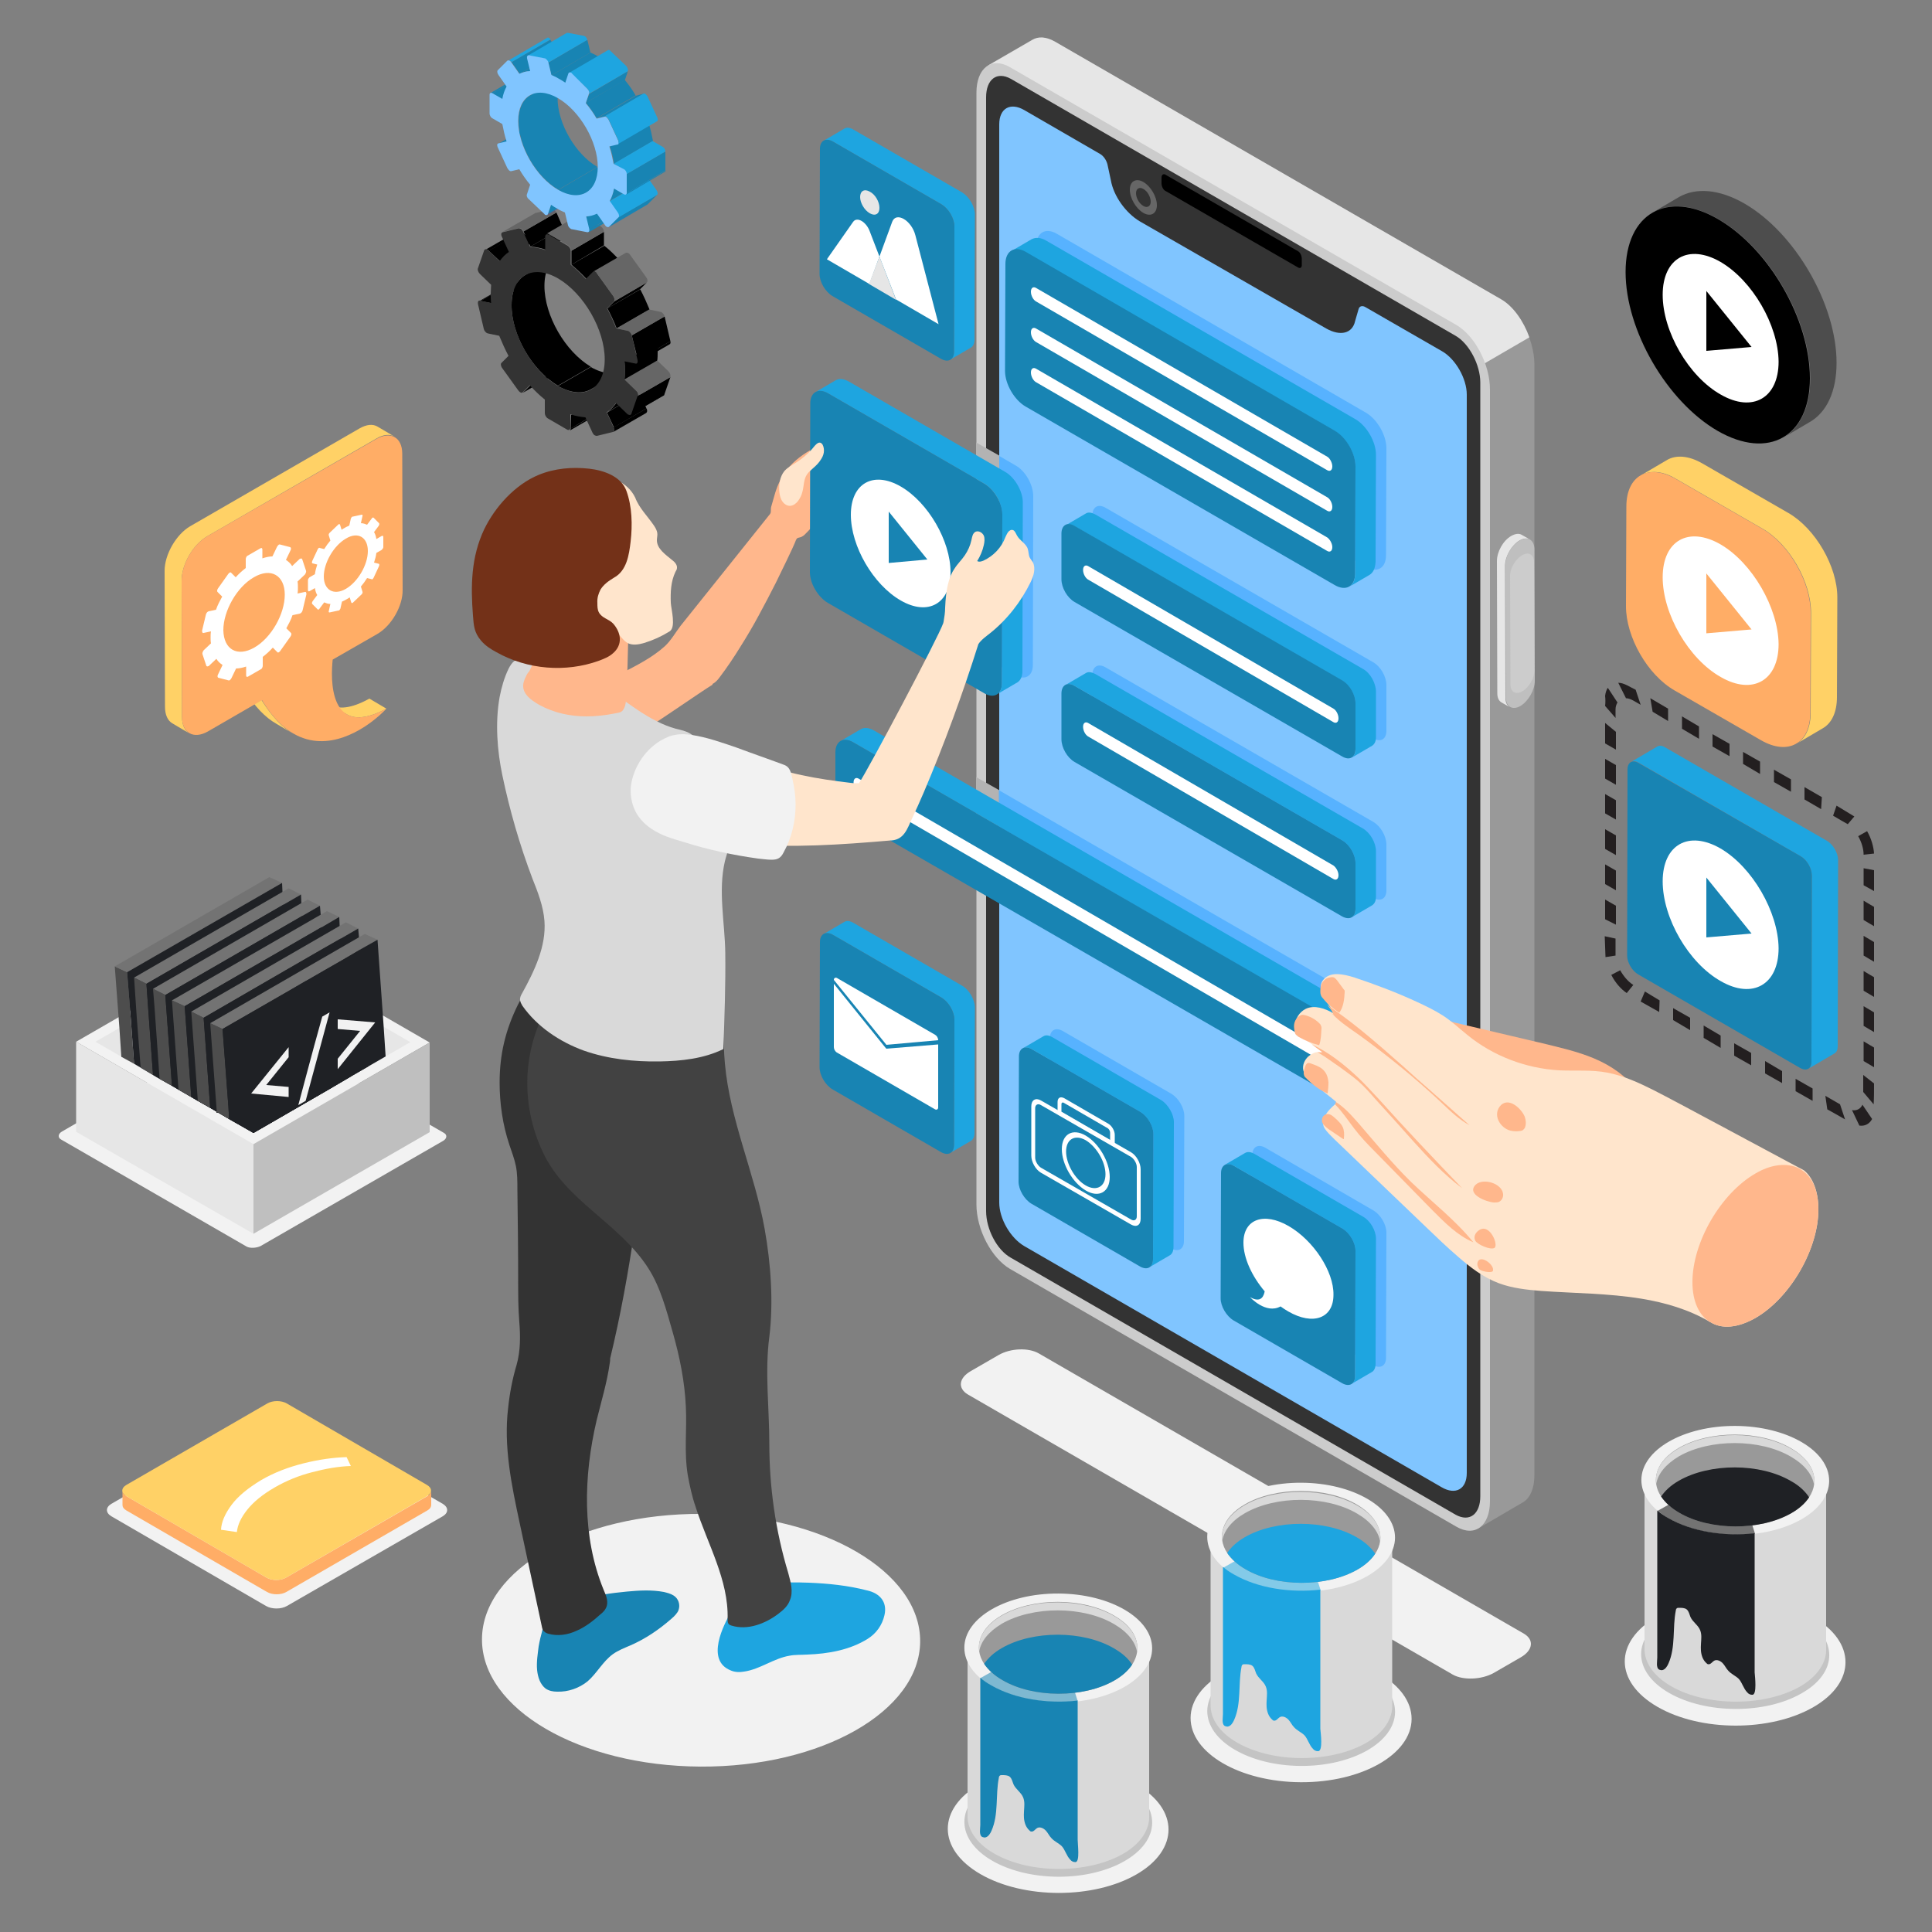 <?xml version="1.0" encoding="UTF-8"?> <svg xmlns="http://www.w3.org/2000/svg" xmlns:xlink="http://www.w3.org/1999/xlink" version="1.1" id="Layer" x="0px" y="0px" viewBox="0 0 500 500" style="enable-background:new 0 0 500 500;" xml:space="preserve"><rect x="0" y="0" width="500" height="500" fill="#808080" stroke="none"/> <style type="text/css"> .st0{fill:#F2F2F2;} .st1{fill:#999999;} .st2{fill:#E6E6E6;} .st3{fill:#CCCCCC;} .st4{fill:#333333;} .st5{fill:#80C5FF;} .st6{fill:#57B2FF;} .st7{fill:#B3B3B3;} .st8{fill:#666666;} .st9{enable-background:new ;} .st10{fill:#BFBFBF;} .st11{fill:#1EA5E0;} .st12{fill:#1884B3;} .st13{fill:#FFFFFF;} .st14{fill:#FFB78C;} .st15{fill:#424242;} .st16{fill:#D9D9D9;} .st17{fill:#FFE5CC;} .st18{fill:#733118;} .st19{fill:#4D4D4D;} .st20{fill:#FFD166;} .st21{fill:#FFAD66;} .st22{fill-rule:evenodd;clip-rule:evenodd;fill:#231F20;} .st23{fill:#737373;} .st24{fill:#1F2125;} .st25{fill:#C4C4C4;} .st26{opacity:0.53;fill:#1884B3;} .st27{opacity:0.52;fill:#1EA5E0;} .st28{fill:#4D4BB7;} </style> <g> <g> <ellipse transform="matrix(5.422280e-03 -1 1 5.422280e-03 -244.048 603.692)" class="st0" cx="181.5" cy="424.5" rx="32.7" ry="56.7"></ellipse> <g> <g> <path class="st0" d="M376,433.4l-125.5-72.5c-2.7-1.6-2.4-4.3,0.8-6.1l7.1-4.1c3.1-1.8,7.8-2,10.5-0.4l125.5,72.5 c2.7,1.6,2.3,4.3-0.8,6.1l-7.1,4.1C383.4,434.7,378.7,434.9,376,433.4z"></path> <path class="st1" d="M388.3,77.4L272.8,10.7c-2.2-1.3-4.1-1.3-5.7-0.4l-11.4,6.6l13.4,10.4l3.3-0.8v273.7 c0,6.4,3.9,13.9,8.7,16.7L382.5,391v4.6l11.8-6.9l0,0c1.7-1.1,2.8-3.5,2.8-6.9V94.1C397,87.7,393.1,80.2,388.3,77.4z"></path> <path class="st2" d="M370.7,101.9V88.9l-11.4,8.5l-49.6-20.8l-37.2-27.1V26.5l-3.3,0.8l-13.4-10.4l11.4-6.6 c1.5-0.9,3.5-0.8,5.7,0.4l115.5,66.7c3.2,1.8,5.9,5.7,7.4,9.9L370.7,101.9z"></path> <g> <path class="st3" d="M376.9,395.1l-115.5-66.7c-4.8-2.8-8.7-10.2-8.7-16.7V24c0-6.4,3.9-9.4,8.7-6.6l115.5,66.7 c4.8,2.8,8.7,10.2,8.7,16.7v287.7C385.6,394.9,381.7,397.9,376.9,395.1z"></path> <path class="st4" d="M255.2,313.4V25.2c0-4.7,2.8-6.8,6.4-4.8l115.1,66.5c3.5,2,6.4,7.5,6.4,12.1v288.2c0,4.7-2.8,6.8-6.4,4.8 l-115.1-66.5C258,323.5,255.2,318.1,255.2,313.4z"></path> <path class="st5" d="M379.6,102.1v279.1c0,4.2-2.9,5.8-6.5,3.7l-108-62.4c-3.6-2.1-6.5-7.1-6.5-11.3V32.2 c0-4.2,2.9-5.8,6.5-3.7l19.7,11.4c0.8,0.5,1.5,1.5,1.8,2.6l0.9,4.2c0.7,4,3.8,8.4,7.5,10.6L343.2,85c3.7,2.1,6.8,1.3,7.5-1.9 l0.9-3.1c0.2-0.8,1-1,1.8-0.5l19.8,11.4C376.7,92.9,379.6,98,379.6,102.1z"></path> <g> <path class="st6" d="M355.4,171.4c1.9,1.1,3.4,3.7,3.4,5.9l0,11.8c0,2.2-1.5,3.1-3.4,2l-69.3-40c-1.9-1.1-3.4-3.7-3.4-5.9 l0-11.8c0-2.2,1.5-3.1,3.4-2L355.4,171.4z"></path> </g> <g> <path class="st6" d="M355.4,212.7c1.9,1.1,3.4,3.7,3.4,5.9l0,11.8c0,2.2-1.5,3-3.4,2l-69.3-40c-1.9-1.1-3.4-3.7-3.4-5.9 l0-11.8c0-2.2,1.5-3.1,3.4-2L355.4,212.7z"></path> </g> <g> <polygon class="st7" points="258.6,204.5 258.6,224.5 252.6,221.1 252.6,201.1 "></polygon> <path class="st6" d="M358.8,267.7l0,9.4c0,2.9-2.1,4.1-4.6,2.6l-95.7-55.2v-20l95.7,55.2C356.8,261.2,358.8,264.7,358.8,267.7 z"></path> </g> <g> <path class="st6" d="M303.2,283.1c1.8,1.1,3.3,3.6,3.3,5.7l-0.1,32.4c0,2.1-1.5,2.9-3.3,1.9l-28.2-16.3 c-1.8-1.1-3.3-3.6-3.3-5.7l0.1-32.4c0-2.1,1.5-2.9,3.3-1.9L303.2,283.1z"></path> </g> <g> <path class="st6" d="M355.5,313.3c1.8,1.1,3.3,3.6,3.3,5.7l-0.1,32.4c0,2.1-1.5,2.9-3.3,1.9L327.3,337 c-1.8-1.1-3.3-3.6-3.3-5.7l0.1-32.4c0-2.1,1.5-2.9,3.3-1.9L355.5,313.3z"></path> </g> <g> <path class="st6" d="M353.5,106.8c2.9,1.7,5.3,5.8,5.3,9.2l-0.1,27.7c0,3.4-2.4,4.7-5.3,3l-80-46.2c-2.9-1.7-5.3-5.8-5.3-9.2 l0.1-27.7c0-3.4,2.4-4.8,5.3-3.1L353.5,106.8z"></path> </g> <g> <polygon class="st7" points="258.6,117.9 258.6,172.3 252.6,168.8 252.6,114.5 "></polygon> <path class="st6" d="M267.4,128.4l-0.1,43.7c0,2.9-2.1,4.1-4.6,2.6l-4.1-2.4v-54.3l4.3,2.5 C265.4,121.9,267.4,125.5,267.4,128.4z"></path> </g> <g> <path class="st8" d="M299.4,53.1c0,2.2-1.6,3.1-3.5,2c-1.9-1.1-3.5-3.8-3.5-6c0-2.2,1.6-3.1,3.5-2 C297.8,48.2,299.4,50.9,299.4,53.1z"></path> <path class="st4" d="M297.8,52.2c0,1.2-0.9,1.7-1.9,1.1c-1.1-0.6-1.9-2.1-1.9-3.3c0-1.2,0.9-1.7,1.9-1.1 C297,49.5,297.8,51,297.8,52.2z"></path> </g> <path d="M335.9,69.2l-34.3-19.8c-0.6-0.3-1-1.2-1-2v-1.4c0-0.8,0.5-1.1,1-0.8l34.3,19.8c0.6,0.3,1,1.2,1,2v1.4 C337,69.2,336.5,69.6,335.9,69.2z"></path> </g> <g> <g class="st9"> <path class="st2" d="M393.8,138.4c-0.7-0.4-1.6-0.3-2.7,0.3c-2.1,1.2-3.7,4.1-3.7,6.5l0.1,34.2c0,1.2,0.4,2,1.1,2.4l2.1,1.2 c-0.7-0.4-1.1-1.2-1.1-2.4l-0.1-34.2c0-2.4,1.7-5.3,3.7-6.5c1-0.6,2-0.7,2.7-0.3L393.8,138.4z"></path> <g> <path class="st10" d="M393.3,139.9c2.1-1.2,3.7-0.2,3.8,2.1l0.1,34.2c0,2.4-1.7,5.3-3.7,6.5c-2.1,1.2-3.7,0.2-3.8-2.1 l-0.1-34.2C389.5,144,391.2,141.1,393.3,139.9z"></path> </g> <g> <path class="st3" d="M393.9,143.7c1.7-1,3.1-0.2,3.1,1.8l0.1,28.1c0,1.9-1.4,4.3-3.1,5.3c-1.7,1-3.1,0.2-3.1-1.8l-0.1-28.1 C390.8,147.1,392.2,144.7,393.9,143.7z"></path> </g> </g> </g> </g> <g> <g class="st9"> <path class="st11" d="M249,49.8l-28.2-16.3c-0.9-0.5-1.7-0.6-2.3-0.2l-5.3,3.1c0.6-0.3,1.4-0.3,2.3,0.2l28.2,16.3 c1.8,1.1,3.3,3.6,3.3,5.7L246.9,91c0,1-0.4,1.8-1,2.1l5.3-3.1c0.6-0.3,1-1.1,1-2.1l0.1-32.4C252.3,53.4,250.8,50.9,249,49.8z"></path> <g> <path class="st12" d="M243.7,52.9c1.8,1.1,3.3,3.6,3.3,5.7L246.9,91c0,2.1-1.5,2.9-3.3,1.9l-28.2-16.3 c-1.8-1.1-3.3-3.6-3.3-5.7l0.1-32.4c0-2.1,1.5-2.9,3.3-1.9L243.7,52.9z"></path> </g> <g> <g> <path class="st13" d="M227.6,66.4l-2.6,7.1l-11-6.4l6.8-9.7c1-1.4,3.4,0,4.3,2.5L227.6,66.4z"></path> <polygon class="st2" points="231.9,77.6 224.9,73.5 227.6,66.4 "></polygon> <path class="st13" d="M242.9,83.9l-11-6.4l-4.3-11.1l3.3-9c1-2.7,5-0.4,6,3.5L242.9,83.9z"></path> </g> <path class="st2" d="M227.6,53.8c0,1.6-1.1,2.2-2.5,1.4c-1.4-0.8-2.5-2.7-2.5-4.2c0-1.6,1.1-2.2,2.5-1.4 C226.5,50.3,227.6,52.2,227.6,53.8z"></path> </g> </g> </g> <g> <g class="st9"> <path class="st11" d="M352.7,173.1l-69.3-40c-1-0.5-1.8-0.6-2.4-0.2l-5.3,3.1c0.6-0.4,1.5-0.3,2.4,0.2l69.3,40 c1.9,1.1,3.4,3.7,3.4,5.9l0,11.8c0,1.1-0.4,1.8-1,2.2l5.3-3.1c0.6-0.4,1-1.1,1-2.2l0-11.8C356.1,176.8,354.6,174.1,352.7,173.1 z"></path> <g> <path class="st12" d="M347.4,176.1c1.9,1.1,3.4,3.7,3.4,5.9l0,11.8c0,2.2-1.5,3.1-3.4,2l-69.3-40c-1.9-1.1-3.4-3.7-3.4-5.9 l0-11.8c0-2.2,1.5-3.1,3.4-2L347.4,176.1z"></path> </g> <path class="st13" d="M345.1,183.4l-63.5-36.9c-0.7-0.4-1.3,0-1.3,1l0,0c0,1,0.6,2.1,1.3,2.5l63.5,36.9c0.7,0.4,1.3,0,1.3-1 l0,0C346.4,184.9,345.8,183.8,345.1,183.4z"></path> </g> </g> <g> <g class="st9"> <path class="st11" d="M352.7,214.4l-69.3-40c-1-0.5-1.8-0.6-2.4-0.2l-5.3,3.1c0.6-0.4,1.5-0.3,2.4,0.2l69.3,40 c1.9,1.1,3.4,3.7,3.4,5.9l0,11.8c0,1.1-0.4,1.8-1,2.2l5.3-3.1c0.6-0.4,1-1.1,1-2.2l0-11.8C356.1,218.1,354.6,215.5,352.7,214.4 z"></path> <g> <path class="st12" d="M347.4,217.5c1.9,1.1,3.4,3.7,3.4,5.9l0,11.8c0,2.2-1.5,3-3.4,2l-69.3-40c-1.9-1.1-3.4-3.7-3.4-5.9 l0-11.8c0-2.2,1.5-3.1,3.4-2L347.4,217.5z"></path> </g> <path class="st13" d="M345.1,224l-63.5-36.9c-0.7-0.4-1.3,0-1.3,1l0,0c0,1,0.6,2.1,1.3,2.5l63.5,36.9c0.7,0.4,1.3,0,1.3-1l0,0 C346.4,225.6,345.8,224.5,345.1,224z"></path> </g> </g> <g> <g class="st9"> <path class="st11" d="M249,255.1l-28.2-16.3c-0.9-0.5-1.7-0.6-2.3-0.2l-5.3,3.1c0.6-0.3,1.4-0.3,2.3,0.2l28.2,16.3 c1.8,1.1,3.3,3.6,3.3,5.7l-0.1,32.4c0,1-0.4,1.8-1,2.1l5.3-3.1c0.6-0.3,1-1.1,1-2.1l0.1-32.4 C252.3,258.7,250.8,256.1,249,255.1z"></path> <g> <path class="st12" d="M243.7,258.2c1.8,1.1,3.3,3.6,3.3,5.7l-0.1,32.4c0,2.1-1.5,2.9-3.3,1.9l-28.2-16.3 c-1.8-1.1-3.3-3.6-3.3-5.7l0.1-32.4c0-2.1,1.5-2.9,3.3-1.9L243.7,258.2z"></path> </g> <g> <path class="st13" d="M242.8,269.2L242.8,269.2l-13.4,1.2l-13.6-16.8l0,0c0-0.5,0.4-0.7,0.8-0.5l25.4,14.7 C242.4,268,242.8,268.6,242.8,269.2z"></path> <path class="st13" d="M229.4,271.4l13.4-1.1v16.3c0,0.5-0.4,0.7-0.8,0.5l-25.4-14.7c-0.5-0.3-0.8-0.9-0.8-1.4v-16.4l13.4,16.6 L229.4,271.4z"></path> </g> </g> </g> <g> <g class="st9"> <path class="st11" d="M351.5,261.4L226.1,189c-1.3-0.7-2.4-0.8-3.3-0.3l-5.3,3.1c0.8-0.5,2-0.4,3.3,0.3l125.4,72.4 c2.5,1.5,4.6,5,4.6,7.9l0,9.4c0,1.5-0.5,2.5-1.3,3l5.3-3.1c0.8-0.5,1.3-1.5,1.3-2.9l0-9.4C356.1,266.4,354.1,262.8,351.5,261.4 z"></path> <g> <path class="st12" d="M346.2,264.4c2.5,1.5,4.6,5,4.6,7.9l0,9.4c0,2.9-2.1,4.1-4.6,2.6L220.8,212c-2.5-1.5-4.6-5-4.6-7.9 l0-9.4c0-2.9,2.1-4.1,4.6-2.6L346.2,264.4z"></path> </g> <path class="st13" d="M342.9,271.6l-120.7-70.1c-0.7-0.4-1.3,0-1.3,1l0,0c0,1,0.6,2.1,1.3,2.5l120.7,70.1c0.7,0.4,1.3,0,1.3-1 l0,0C344.3,273.1,343.7,272,342.9,271.6z"></path> </g> </g> <g> <g class="st9"> <path class="st11" d="M300.5,284.7l-28.2-16.3c-0.9-0.5-1.7-0.6-2.3-0.2l-5.3,3.1c0.6-0.3,1.4-0.3,2.3,0.2l28.2,16.3 c1.8,1.1,3.3,3.6,3.3,5.7l-0.1,32.4c0,1-0.4,1.8-1,2.1l5.3-3.1c0.6-0.3,1-1.1,1-2.1l0.1-32.4 C303.8,288.4,302.3,285.8,300.5,284.7z"></path> <g> <path class="st12" d="M295.2,287.8c1.8,1.1,3.3,3.6,3.3,5.7l-0.1,32.4c0,2.1-1.5,2.9-3.3,1.9l-28.2-16.3 c-1.8-1.1-3.3-3.6-3.3-5.7l0.1-32.4c0-2.1,1.5-2.9,3.3-1.9L295.2,287.8z"></path> </g> <g> <g> <path class="st13" d="M292.7,316.9l-23.3-13.4c-1.4-0.8-2.5-2.8-2.5-4.4v-12.8c0-1.6,1.1-2.3,2.5-1.5l23.3,13.4 c1.4,0.8,2.5,2.8,2.5,4.4v12.8C295.2,317.1,294.1,317.7,292.7,316.9z M269.4,286c-0.8-0.5-1.5-0.1-1.5,0.8v12.8 c0,0.9,0.7,2.1,1.5,2.6l23.3,13.4c0.8,0.5,1.5,0.1,1.5-0.8V302c0-0.9-0.7-2.1-1.5-2.6L269.4,286z"></path> </g> <g> <path class="st13" d="M281,308.1c-3.4-2-6.2-6.8-6.2-10.7c0-3.9,2.8-5.5,6.2-3.5c3.4,2,6.2,6.8,6.2,10.7 C287.2,308.5,284.4,310.1,281,308.1z M281,295.1c-2.8-1.6-5.1-0.3-5.1,2.9c0,3.2,2.3,7.2,5.1,8.8c2.8,1.6,5.1,0.3,5.1-2.9 C286.1,300.7,283.8,296.8,281,295.1z"></path> </g> <g> <path class="st13" d="M288.4,296.8l-14.7-8.5v-3.1c0-1.1,0.7-1.5,1.7-1l11.4,6.6c0.9,0.5,1.7,1.8,1.7,2.9V296.8z M274.7,287.7l12.6,7.3v-1.9c0-0.4-0.3-0.9-0.6-1.1l-11.4-6.6c-0.3-0.2-0.6,0-0.6,0.3V287.7z"></path> </g> </g> </g> </g> <g> <g class="st9"> <path class="st11" d="M352.8,314.9l-28.2-16.3c-0.9-0.5-1.7-0.6-2.4-0.2l-5.3,3.1c0.6-0.3,1.4-0.3,2.4,0.2l28.2,16.3 c1.8,1.1,3.3,3.6,3.3,5.7l-0.1,32.4c0,1-0.4,1.8-1,2.1l5.3-3.1c0.6-0.3,1-1.1,1-2.1l0.1-32.4 C356.1,318.5,354.7,316,352.8,314.9z"></path> <g> <path class="st12" d="M347.5,318c1.8,1.1,3.3,3.6,3.3,5.7l-0.1,32.4c0,2.1-1.5,2.9-3.3,1.9l-28.2-16.3 c-1.8-1.1-3.3-3.6-3.3-5.7l0.1-32.4c0-2.1,1.5-2.9,3.3-1.9L347.5,318z"></path> </g> <path class="st13" d="M333.5,317.3c-6.4-3.7-11.7-1.8-11.7,4.3c0,4,2.2,8.7,5.5,12.6c-0.2,1-0.8,3.2-3.8,1.5 c0,0,4.1,4.5,7.9,2.4c0.7,0.5,1.3,0.9,2,1.3c6.4,3.7,11.7,1.8,11.7-4.3C345.2,329,339.9,321,333.5,317.3z"></path> </g> </g> <g> <g class="st9"> <path class="st11" d="M350.8,108.5l-80-46.2c-1.5-0.9-2.8-0.9-3.8-0.4l-5.3,3.1c1-0.6,2.3-0.5,3.8,0.4l80,46.2 c2.9,1.7,5.3,5.8,5.3,9.2l-0.1,27.7c0,1.7-0.6,2.9-1.6,3.4l5.3-3.1c1-0.6,1.5-1.7,1.6-3.4l0.1-27.7 C356.1,114.3,353.7,110.2,350.8,108.5z"></path> <g> <path class="st12" d="M345.5,111.5c2.9,1.7,5.3,5.8,5.3,9.2l-0.1,27.7c0,3.4-2.4,4.7-5.3,3l-80-46.2c-2.9-1.7-5.3-5.8-5.3-9.2 l0.1-27.7c0-3.4,2.4-4.8,5.3-3.1L345.5,111.5z"></path> </g> <g> <path class="st13" d="M343.5,118.2l-75.4-43.7c-0.7-0.4-1.3,0-1.3,1l0,0c0,1,0.6,2.1,1.3,2.5l75.4,43.7c0.7,0.4,1.3,0,1.3-1 l0,0C344.8,119.8,344.2,118.6,343.5,118.2z"></path> <path class="st13" d="M343.5,128.7l-75.4-43.7c-0.7-0.4-1.3,0-1.3,1l0,0c0,1,0.6,2.1,1.3,2.5l75.4,43.7c0.7,0.4,1.3,0,1.3-1 l0,0C344.8,130.2,344.2,129.1,343.5,128.7z"></path> <path class="st13" d="M343.5,139.1l-75.4-43.7c-0.7-0.4-1.3,0-1.3,1l0,0c0,1,0.6,2.1,1.3,2.5l75.4,43.7c0.7,0.4,1.3,0,1.3-1 l0,0C344.8,140.7,344.2,139.6,343.5,139.1z"></path> </g> </g> </g> </g> <g> <g> <path class="st14" d="M221.4,119.2c-0.1-0.2-0.2-0.5-0.2-0.7c0-0.3,0-0.5,0-0.8c0-0.6-0.3-1.2-0.8-1.6c-0.2-0.1-0.4-0.3-0.6-0.4 c-0.2-0.2-0.2-0.4-0.4-0.6c-0.6-0.9-1.9-1.1-3-1c-2.3,0.2-4.5,1.1-6.5,2.3c-2.7,1.5-5.3,3.6-7,6.2c-0.7,1-1.2,2.1-1.7,3.3 c-0.4,1-0.7,2-1,3.1c-0.2,0.7-0.4,1.4-0.6,2.1c-0.1,0.3-0.1,0.7-0.1,1c0,0.3,0,0.6-0.2,0.9c-0.2,0.3-21.7,27.1-23.2,29 c-1.3,1.7-2.4,3.7-4,5.2c-3.3,3-7.5,5.1-11.4,7.1c-3.2,1.6-8.9,3-7.5,7.9c0.4,1.4,1.6,2.5,2.6,3.6c1.8,1.9,3.2,4,4.2,6.4 c0.1,0.1,0.1,0.3,0.3,0.4c0.2,0.1,0.4,0,0.6-0.1c5.6-3,20.9-13.8,23.5-15.3c0-0.1,0-0.2,0-0.2c0.8-0.4,1.4-1.1,1.9-1.8 c1.9-2.5,3.7-5.2,5.3-7.8c1.7-2.7,3.3-5.4,4.8-8.2c1.5-2.8,3-5.6,4.4-8.4c1.4-2.8,4.7-9.7,4.9-10.3c0.2-0.4,0.3-1.1,0.8-1.3 c0.3-0.1,0.6-0.1,1-0.3c0.3-0.2,0.7-0.4,0.9-0.7c3.1-2.9,4.9-6.9,7.3-10.4c0.4-0.6,0.9-1.2,1.5-1.7c1.1-0.9,2.6-1.4,3.4-2.6 c0.3-0.5,0.4-1.1,0.6-1.6C221.5,120.7,221.7,119.9,221.4,119.2z"></path> <path class="st12" d="M139,432.2c0.2,1.9,0.8,3.7,2.2,4.8c0.9,0.6,1.9,0.8,3,0.8c2.8,0.1,5.7-0.9,7.9-2.7c2.4-2.1,3.9-5.1,6.5-7 c1.4-1,3-1.6,4.6-2.3c3.9-1.7,7.4-4.1,10.6-6.9c0.7-0.6,1.5-1.4,1.8-2.2c0.5-1.4,0-3-1.3-3.8c-0.8-0.5-1.7-0.7-2.5-0.9 c-3.2-0.6-6.4-0.4-9.6-0.1c-4.1,0.4-8.1,0.9-12,2.3c-1.7,0.6-3.3,1.4-4.7,2.4c-0.6,0.4-1.3,1.3-2,1.5c-0.2,0-1.8-0.5-1.8-0.6 c-0.9,2.8-1.8,5.7-2.3,8.6C139.2,427.8,138.8,430.1,139,432.2z"></path> <path class="st4" d="M168.4,281.9c-0.2-1.1-0.7-2.1-1.2-3.1c-3.5-6.7-5.1-14.1-7.6-21.2c-1.2-3.4-2.7-6.8-4.7-9.8 c-1.2-1.8-4.5-6.6-7.3-5.6c-0.4,0.1-0.7,0.4-1,0.7c-5.1,5-9.4,10.8-12.6,17.2c-3.2,6.5-4.7,12.8-4.7,20.1c0,5.4,0.8,10.9,2.5,16 c0.6,1.8,1.3,3.6,1.7,5.5c0.4,2,0.4,4,0.4,6c0.1,7.9,0.2,15.8,0.2,23.6c0,3.6,0,7.3,0.3,10.9c0.3,3.6,0.3,7.5-0.7,11 c-1.1,3.7-1.8,7.4-2.2,11.2c-1.2,10,0.9,20,3,29.8c1.9,8.9,3.8,17.7,5.7,26.6c0.1,0.5,0.2,1.1,0.6,1.4c0.3,0.3,0.7,0.5,1.1,0.6 c2.4,0.7,5.1,0.3,7.4-0.8c2.3-1,4.3-2.6,6.2-4.3c0.5-0.4,1-0.9,1.3-1.5c0.8-1.5,0.1-3.2-0.6-4.8c-5.6-13.7-5.2-29.3-1.8-43.8 c1.2-4.9,2.7-9.8,3.4-14.8c0.1-0.4,0.1-0.8,0.1-1.1c0,0,0-0.1,0-0.1c5.4-22.3,8.1-45.1,10.6-67.8 C168.4,283.3,168.5,282.6,168.4,281.9z"></path> <path class="st11" d="M209.3,409.6c-3.2-0.1-6.5-0.2-9.7,0.3c-2.4,0.3-5.1,1.1-7,2.8c-1.3,1.1-2.2,2.5-3.1,4 c-2.4,3.9-6.9,13-0.4,15.6c1.1,0.5,2.4,0.5,3.5,0.3c4.1-0.6,7.6-3.4,11.7-4.1c1.5-0.3,3.1-0.2,4.6-0.3 c5.5-0.2,11.1-1.2,15.7-4.1c2.2-1.4,3.7-3.5,4.3-6.1c0.8-3.5-1.3-5.7-4.5-6.4C219.4,410.3,214.3,409.8,209.3,409.6z"></path> <path class="st15" d="M204,407.1c-3.3-10.9-4.9-22.2-4.9-33.5c0-9.1-1.2-18.6,0-27.6c1.1-9,0.4-18.9-1.2-27.9 c-2.6-14.5-9-28.2-10.3-42.9c-0.5-5.5-0.2-11.1-1.2-16.6c-6.6,3.4-14.3,4.4-21.5,2.7c-3.7-0.9-7.3-2.4-10.9-3.8 c-1.5-0.6-3.1-0.8-4.6-1.3c-1.4-0.5-2.2-1.3-3.4-2.2c-5.7,6.9-9.1,15.6-9.5,24.5c-0.3,6.7,1.1,13.6,4,19.7 c3,6.4,7.9,10.9,13.2,15.5c5.1,4.4,10.4,8.8,14,14.4c3.2,4.9,4.8,11.1,6.4,16.7c1.8,6.3,3.1,12.7,3.4,19.3 c0.3,6-0.5,11.6,0.5,17.7c0.5,2.7,1.1,5.5,2,8.1c3.1,9.7,8.6,19,8.3,29.1c0,0.4,0,0.9,0.2,1.2c0.2,0.3,0.5,0.4,0.8,0.5 c4.2,1.3,8.8-0.5,12.2-3.1c1.2-0.9,2.4-2,2.9-3.4C205.4,411.9,204.6,409.4,204,407.1z"></path> <path class="st16" d="M129.3,180.4c-1.2,6.7-0.6,14,0.7,20.2c1.9,9.1,4.5,18.1,7.8,26.8c1.4,3.5,2.8,7.1,3.1,10.9 c0.5,6.6-2.6,13-5.8,18.8c-0.3,0.5-0.6,1.1-0.5,1.8c0.1,0.5,0.3,0.9,0.6,1.4c3.8,5.4,9.6,9.3,15.9,11.6c6.3,2.2,13,2.9,19.6,2.8 c5.6-0.1,11.4-0.7,16.5-3.2c0.3-8.3,0.6-16.6,0.5-24.9c-0.1-7.8-1.9-16-0.1-23.7c0.7-2.8,1.8-5.4,2.6-8.2c0.8-3,1.1-6,0.8-9.1 c-0.2-2.5-0.9-5.2-3-6.5c-0.7-0.4-1.4-0.6-2.1-1c-3.3-1.7-4-6.3-7.2-8.2c-1.1-0.7-2.5-1-3.8-1.3c-13.7-3.8-24.1-20.7-39.4-18.3 c-0.8,0.1-1.7,0.3-2.3,0.7c-0.7,0.5-1.2,1.3-1.6,2.1C130.5,175.4,129.8,177.8,129.3,180.4z"></path> <path class="st14" d="M136.1,175.1c-0.2,0.4-0.4,0.8-0.5,1.2c-1,3,1.8,4.9,4.1,6.2c3.7,2,7.9,2.9,12.1,2.9c2.5,0,5-0.3,7.5-0.8 c1-0.2,1.6-0.2,2.1-1.1c0.6-1,0.6-2.3,0.7-3.4c0.1-2.5,0.2-5.1,0.3-7.6c0.1-3.9,0.2-7.8,0.3-11.8c0-1.7-2.3-1.2-3.5-1.3 c-1.8-0.2-3.6-0.5-5.3-0.8c-3.5-0.7-7-1.6-10.2-3.2c-0.8-0.4-2.2-1.5-3.1-1.5c-1.2-0.1-1.2,1.5-1.3,2.5 c-0.4,2.7-0.3,5.4-0.4,8.1c-0.1,3.1-0.4,6.4-1.9,9.2C136.6,174.1,136.3,174.6,136.1,175.1z"></path> <path class="st17" d="M169.3,136.1c0.4,0.6,0.7,1.2,0.8,1.8c0.1,0.6-0.1,1.3-0.1,1.9c0,2.2,2.2,3.7,3.9,5.1 c0.7,0.5,1.4,1.3,1.3,2.1c0,0.3-0.2,0.7-0.4,1c-1.2,2.5-1.3,5.3-1.2,8c0.1,1.7,1.4,6.3-0.3,7.4c-2.1,1.3-4.3,2.3-6.6,3 c-1.4,0.4-3,0.7-4.3,0c-1.1-0.6-1.9-2-2.9-2.8c-1.2-1-2.9,0.4-4.2,0.9c-1.7,0.6-3.5,0.9-5.3,1.1c-3.5,0.3-7.1-0.2-10.3-1.5 c-2.1-0.8-4.1-1.9-5.7-3.4c-1.8-1.7-3.2-3.9-4.4-6c-1.7-2.9-3.2-6-3.6-9.3c-0.4-3.5,0.7-7.1,2.3-10.2c1.7-3.1,3.8-5.3,6.5-7.4 c5.1-3.9,11.8-4.6,18.2-4.7c2.3,0,4.2,0.2,6.4,1.1c2.2,0.9,4,2.5,5,4.6C165.4,131.5,167.7,133.7,169.3,136.1z"></path> <path class="st18" d="M155.4,152.6c0.8-1.3,2-2.2,3.5-3.1c3.3-1.8,3.9-5.9,4.3-9.3c0.5-4.3,0.4-9.1-1.1-13.2 c-1.4-3.8-6-5.3-9.6-5.7c-4.4-0.5-9-0.1-13.1,1.6c-6.1,2.5-11.3,8.3-14.1,14.1c-3.4,7.2-3.5,14.6-2.9,22.3 c0.2,2.6,0.3,4.4,2.1,6.5c1.1,1.3,2.5,2.2,4,3c8,4.5,17.9,5.3,26.5,2.2c1.3-0.5,2.6-1,3.6-1.9c2.6-2.2,2.2-5.3,0.1-7.7 c-1.1-1.2-2.9-1.4-3.7-2.9c-0.4-0.7-0.4-1.6-0.4-2.4C154.5,154.7,154.9,153.6,155.4,152.6z"></path> <g> <g class="st9"> <path class="st11" d="M260.1,122.1l-40.5-23.4c-1.3-0.7-2.4-0.8-3.3-0.3l-5.3,3.1c0.8-0.5,2-0.4,3.3,0.3l40.5,23.4 c2.5,1.5,4.6,5,4.6,7.9l-0.1,43.7c0,1.4-0.5,2.5-1.3,2.9l5.3-3.1c0.8-0.5,1.3-1.5,1.3-2.9l0.1-43.7 C264.7,127.1,262.6,123.5,260.1,122.1z"></path> <g> <path class="st12" d="M254.8,125.2c2.5,1.5,4.6,5,4.6,7.9l-0.1,43.7c0,2.9-2.1,4.1-4.6,2.6L214.2,156c-2.5-1.5-4.6-5-4.6-7.9 l0.1-43.7c0-2.9,2.1-4.1,4.6-2.6L254.8,125.2z"></path> </g> <path class="st13" d="M233.1,125.9c-7.1-4.1-12.9-0.8-12.9,7.3c0,8.2,5.8,18.1,12.9,22.2c7.1,4.1,12.9,0.8,12.9-7.3 C246,140,240.2,130,233.1,125.9z M230,145.7v-13.3l10,12.4L230,145.7z"></path> </g> </g> <path class="st17" d="M192.2,218.4c12.8,1.1,25.6,0.2,38.4-0.9c0.1,0,0.1,0,0.2,0c3.2-0.3,4-3,5.2-5.6c1.1-2.3,2.1-4.6,3.1-6.9 c5.3-12.5,10-25.3,14.1-38.3c0.7-1.1,2-2,3-2.8c4.4-3.5,8-8.1,10.5-13.2c0.8-1.6,1.4-3.6,0.6-5.2c-0.3-0.5-0.7-0.9-0.9-1.4 c-0.2-0.6-0.2-1.3-0.4-2c-0.4-1.4-2.1-2.2-2.8-3.5c-0.3-0.5-0.5-1.2-1-1.4c-0.5-0.2-1,0.1-1.3,0.5c-0.3,0.4-0.5,0.9-0.7,1.3 c-1,2.7-3.1,4.9-5.7,6.1c-0.5,0.2-1.1,0.4-1.6,0.1c0.8-1.3,1.4-2.7,1.7-4.1c0.2-0.8,0.3-1.8,0-2.5c-0.4-0.8-1.3-1.3-2.1-1 c-0.8,0.4-0.9,1.3-1.1,2.2c-0.3,1.4-0.9,2.7-1.7,3.9c-0.8,1.2-1.9,2.2-2.7,3.5c-0.7,1-1.2,2.2-1.5,3.4c-0.6,2.1-0.8,4.4-0.9,6.7 c0,1.2-0.2,2.4-0.4,3.6c0,0.1-0.1,0.3-0.1,0.4c-1.3,3.7-19.2,37.5-21.8,41.4c-0.8,0-1.5,0-2.2-0.1c-8.5-1-17-2.4-24.8-5.8 c-3.9-1.8-7.7-4-11.8-5.3c-4.1-1.2-8.9-1.2-12.4,1.3c-2.8,2-4.2,5.3-4.9,8.6c-2.6,12.6,13.5,15.8,22.6,16.9 C190,218.2,191.1,218.3,192.2,218.4z"></path> <path class="st0" d="M205.9,208.2c0,4.4-1,8.6-3.1,12.4c-0.7,1.4-1.5,1.9-3.1,1.9c-1.2,0-2.3-0.2-3.5-0.3 c-6.5-0.9-13-2.3-19.3-4.3c-3-0.9-5.6-1.6-8.3-3.4c-1.5-1-2.7-2.2-3.7-3.7c-1.5-2.5-2-5.4-1.5-8.2c1-5.1,4.5-9.8,9.3-11.8 c0.6-0.3,1.3-0.5,2-0.6c1.4-0.3,2.8-0.2,4.3,0c4,0.6,7.9,2,11.7,3.3c4,1.5,8.1,2.9,12.1,4.4c1.8,0.6,1.9,2.2,2.3,3.8 C205.6,203.9,205.9,206,205.9,208.2z"></path> <path class="st17" d="M206.2,119.6c-1.1,0.7-2.3,1.3-3.2,2.3c-1.2,1.5-1.5,3.6-1.3,5.5c0.1,0.8,0.3,1.7,0.8,2.4 c0.5,0.7,1.3,1.2,2.1,1.1c0.8-0.1,1.4-0.6,1.9-1.2c0.5-0.7,0.9-1.4,1.1-2.2c0.5-1.6,0.3-3.4,1.3-4.8c0.4-0.6,1.1-1.1,1.6-1.6 c0.7-0.6,1.4-1.3,1.9-2.1c0.4-0.6,0.7-1.2,0.8-1.9c0.1-0.7,0-1.4-0.3-2c-1-1.6-2.3,0.7-3,1.4 C208.9,117.6,207.6,118.7,206.2,119.6z"></path> </g> </g> </g> <g> <g> <path class="st14" d="M376.7,264.7c7.5,1.8,15,3.5,22.5,5.3c4.5,1.1,9,2.1,13.3,3.9c4.3,1.8,8.3,4.5,11,8.2 c0.2,0.2,0.3,0.5,0.2,0.7c-0.1,0.1-0.3,0.2-0.4,0.2c-5.8,1.2-11.7,2.4-17.6,1.8c-4.5-0.4-8.9-1.8-13.2-3.6 c-4.7-1.9-9.3-4.3-13.6-6.9c-3.4-2.1-6.8-4.6-8.8-8.2c-0.2-0.4-0.4-0.9-0.3-1.4c0.1-0.4,0.5-0.7,0.8-0.9c1-0.6,1.8-1.3,2.9-0.5 C374.5,264.1,375.5,264.4,376.7,264.7z"></path> <path class="st17" d="M470.6,313c0,10.3-7.3,22.9-16.3,28.1c-4.6,2.6-8.7,2.9-11.6,1.1c-0.1,0-0.1,0-0.2-0.1 c-5.4-3.2-11.6-5-17.7-6c-8.5-1.4-17.3-1.4-25.9-2c-3.7-0.3-7.5-0.7-11-2c-4-1.5-7.4-4.1-10.6-6.9c-2.8-2.4-5.5-5-8.1-7.5 c-7.9-7.6-15.9-15.2-23.8-22.8c-0.9-0.9-1.9-1.8-2.6-2.9c-0.7-1-0.3-2.5,0.3-3.5c0.6-1.1,1.5-1.9,2.4-2.7c0,0,0.1-0.1,0.1-0.1 c0.1-0.1,0.2-0.3,0.2-0.5c0-0.1-0.1-0.1-0.2-0.2c0,0-0.1-0.1-0.1-0.1c0,0,0,0,0,0c-1.9-1.5-3.7-3-5.5-4.5 c-1.1-0.9-2.4-1.9-2.7-3.4c-0.3-1.3,0.3-2.7,1.3-3.6c0.5-0.4,1.1-0.8,1.7-1c0.3-0.1,0.5-0.1,0.7-0.1c0.4,0,0.8,0.1,1.3,0 c-0.9-0.7-1.8-1.3-2.7-2c0,0,0,0,0,0c-0.8-0.6-1.7-1.2-2.5-1.9c-1-0.7-1.8-1.7-1.9-2.9c-0.1-1.8,1.1-3.6,2.7-4.4 c2.2-1.1,5.1-0.1,7.1,1.1c0.2,0.1,0.4,0.3,0.6,0.4c-0.2-0.2-0.4-0.7-0.5-0.9c-0.2-0.4-0.5-0.7-0.8-1.1c-0.1-0.2-0.3-0.3-0.4-0.5 c-0.4-0.5-0.8-1-1.1-1.6c-0.8-1.4-1.5-3.2-0.5-4.7c0.8-1.2,2.2-1.7,3.6-1.7c1.6,0,3.1,0.4,4.7,0.9c5.4,1.8,10.7,3.8,15.9,6.2 c2.4,1.1,4.7,2.2,6.9,3.6c2.3,1.5,4.2,3.3,6.3,5c6.7,5.5,15.2,8.7,23.8,9.2c4.2,0.2,8.4-0.2,12.5,0.6c4.2,0.8,8.1,2.6,11.9,4.5 c6.3,3.2,25.1,13.4,37.3,19.9c0.6,0.3,1.2,0.6,1.7,0.9C469.1,304.7,470.6,308.2,470.6,313z"></path> <path class="st14" d="M470.6,313c0,10.3-7.3,22.9-16.3,28.1c-4.6,2.6-8.7,2.9-11.6,1.1c-0.1,0-0.1,0-0.2-0.1 c-2.8-1.7-4.5-5.3-4.5-10.3c0-10.3,7.3-22.9,16.3-28.1c3.9-2.3,7.6-2.7,10.4-1.7c0.6,0.2,1.2,0.5,1.7,0.9 C469.1,304.7,470.6,308.2,470.6,313z"></path> <path class="st14" d="M342.5,253.9c-0.6,0.7-0.8,1.6-0.8,2.5c0,0.3,0,0.7,0.1,1c0.1,0.4,0.3,0.7,0.6,1c1.2,1.5,2.7,2.7,4.2,3.7 c1.1-1.5,1.3-3.5,1.4-5.3c0-0.1,0-0.3,0-0.4c0-0.1-0.1-0.2-0.2-0.3c-0.6-0.8-1.1-1.5-1.7-2.3c-0.5-0.6-0.8-1-1.6-0.9 C343.6,253,343,253.3,342.5,253.9z"></path> <path class="st14" d="M335,264.7c-0.2,0.7-0.1,1.4,0,2c0.1,0.4,0.1,0.8,0.4,1.1c0.2,0.2,0.4,0.3,0.6,0.5c1.7,1,3.5,1.7,5.4,2.2 c0.5-1.4,0.5-2.9,0.6-4.4c0-0.2,0-0.4-0.1-0.6c-0.1-0.1-0.1-0.3-0.2-0.4c-1-1.1-2.3-1.9-3.7-2.3c-0.7-0.2-1.2-0.3-1.8,0.2 C335.6,263.4,335.2,264,335,264.7z"></path> <path class="st14" d="M337.6,276.6c-0.2,0.6-0.3,1.2-0.1,1.7c0.1,0.4,0.4,0.6,0.7,0.9c1.6,1.6,3.3,2.9,5.4,3.8 c0.1-1,0.2-1.9,0.2-2.9c-0.1-1-0.3-1.9-0.9-2.7c-0.7-1-1.8-1.5-2.9-1.9c-0.4-0.1-1.1-0.5-1.5-0.4 C337.9,275.3,337.7,276.2,337.6,276.6z"></path> <path class="st14" d="M343.8,292.2c1.2,0.8,2.5,1.7,3.7,2.5c0.1,0,0.1,0.1,0.2,0.1c0.1,0,0.1-0.1,0.1-0.2c0.1-1,0.1-2-0.3-2.9 c-0.3-0.7-0.9-1.3-1.5-1.9c-0.6-0.5-1.2-1.2-1.9-1.4c-1.3-0.4-2.3,0.8-1.9,2.1C342.5,291.2,343.2,291.7,343.8,292.2z"></path> <path class="st14" d="M381.3,321.5c-4.2-1.8-7.4-5.1-10.6-8.3c-5-5.1-9.9-10.1-14.9-15.2c-1.9-1.9-3.7-3.8-5.3-5.9 c-1.7-2.2-3.1-4.4-5-6.3c0.1-0.1,0.2-0.3,0.2-0.5c0-0.1-0.1-0.1-0.2-0.2c0,0-0.1-0.1-0.1-0.1c2.4,1.4,4.3,3.6,6.1,5.6 c4.5,5.2,8.8,10.5,13.7,15.3C370.6,311.1,376.6,315.7,381.3,321.5z"></path> <path class="st14" d="M378.4,307.5c-4.7-3.5-8.7-7.8-12.6-12.1c-3.3-3.7-6.6-7.4-9.9-11c-1.4-1.6-2.8-3.2-4.4-4.6 c-1.5-1.3-3.1-2.4-4.7-3.6c-1.8-1.2-3.6-2.6-5.5-3.7c-0.1-0.1-0.3-0.1-0.4-0.2c0.4,0,0.8,0.1,1.3,0c-0.9-0.7-1.8-1.3-2.7-2 c4.4,2,8.5,5.3,12,8.6c1.8,1.7,3.5,3.6,5.2,5.4C363.7,292.1,371,299.8,378.4,307.5z"></path> <path class="st14" d="M380.3,291.2c-2.6-1.4-4.8-3.5-6.9-5.5c-6.8-6.4-14-12.3-21.6-17.8c-2.4-1.7-4.9-3.3-6.9-5.4 c-0.1-0.1-0.2-0.2-0.3-0.3c0.2,0.1,0.4,0.3,0.6,0.4c-0.2-0.2-0.4-0.7-0.5-0.9c-0.2-0.4-0.5-0.7-0.8-1.1c-0.1-0.2-0.3-0.3-0.4-0.5 c0.7,0.5,1.4,0.9,2,1.4c6.3,4.4,12.1,9.6,17.9,14.7c2.1,1.9,4.2,3.8,6.3,5.6C373.3,285,376.8,288.1,380.3,291.2z"></path> <path class="st14" d="M391.4,292.7c0.6,0.1,1.3,0.1,1.9,0c0.3,0,0.7-0.1,0.9-0.3c0.2-0.2,0.4-0.4,0.5-0.7 c0.3-0.9,0.2-1.8-0.1-2.7c-0.9-2.2-4.4-5.4-6.5-2.6C386.2,289,388.7,292.4,391.4,292.7z"></path> <path class="st14" d="M386.6,311.2c0.4,0,0.8,0,1.2-0.1c0.8-0.3,1.3-1.2,1.2-2.1c-0.3-2.8-5.2-4.2-7.1-2.4 C379.4,309.1,384.8,311.1,386.6,311.2z"></path> <path class="st14" d="M386.7,323c1.3-0.6-1.2-6.8-4.1-4.5c-0.8,0.6-1.3,1.6-0.8,2.6C382.4,322.1,385.6,323.5,386.7,323z"></path> <path class="st14" d="M386.3,329c0.1-0.1,0.1-0.2,0.1-0.4c0.1-1.5-3.4-4-4-1.9c-0.2,0.6,0.1,1.5,0.6,1.9 C383.5,329,385.8,329.5,386.3,329z"></path> </g> </g> <g> <g class="st9"> <path class="st19" d="M451.5,52.7c-6.6-3.8-12.6-4.2-17-1.7l-6.8,4c4.3-2.5,10.3-2.2,17,1.7c13.2,7.6,23.8,26,23.8,41.2 c0,7.5-2.7,12.8-6.9,15.3l6.8-4c4.3-2.5,6.9-7.8,6.9-15.3C475.3,78.8,464.6,60.3,451.5,52.7z"></path> <g> <path d="M444.6,56.7c13.2,7.6,23.8,26,23.8,41.2c0,15.1-10.7,21.2-23.9,13.6c-13.1-7.6-23.8-26-23.8-41.1 C420.7,55.2,431.5,49.1,444.6,56.7z"></path> </g> <path class="st13" d="M445.3,67.8c-8.3-4.8-15-1-15,8.5c0,9.5,6.7,21.1,15,25.8c8.3,4.8,15,0.9,15-8.5 C460.2,84.1,453.5,72.6,445.3,67.8z M441.6,90.8V75.3l11.7,14.5L441.6,90.8z"></path> </g> <g class="st9"> <path class="st20" d="M462.9,132.8l-22.4-12.9c-3.5-2-6.7-2.2-9-0.9l-6.8,4c2.3-1.3,5.5-1.2,9,0.9l22.4,12.9 c7,4,12.6,13.8,12.6,21.8l-0.1,25.8c0,4-1.4,6.8-3.7,8.1l6.8-4c2.3-1.3,3.7-4.1,3.7-8.1l0.1-25.8 C475.5,146.6,469.8,136.8,462.9,132.8z"></path> <g> <path class="st21" d="M456,136.8c7,4,12.6,13.8,12.6,21.8l-0.1,25.8c0,8-5.7,11.2-12.7,7.2l-22.4-12.9c-7-4-12.6-13.8-12.6-21.8 l0.1-25.8c0-8,5.7-11.2,12.7-7.2L456,136.8z"></path> </g> <path class="st13" d="M445.3,140.9c-8.3-4.8-15-1-15,8.5c0,9.5,6.7,21.1,15,25.8c8.3,4.8,15,0.9,15-8.5 C460.2,157.3,453.5,145.7,445.3,140.9z M441.6,163.9v-15.5l11.7,14.5L441.6,163.9z"></path> </g> <g class="st9"> <path class="st11" d="M472.8,217.6l-41.9-24.2c-0.8-0.5-1.5-0.5-2-0.2l-6.8,4c0.5-0.3,1.3-0.3,2,0.2l41.9,24.2 c1.6,0.9,2.9,3.1,2.9,5l-0.1,48.2c0,0.9-0.3,1.5-0.8,1.8l6.8-4c0.5-0.3,0.8-0.9,0.8-1.8l0.1-48.2 C475.7,220.8,474.4,218.5,472.8,217.6z"></path> <g> <path class="st12" d="M466,221.6c1.6,0.9,2.9,3.1,2.9,5l-0.1,48.2c0,1.8-1.3,2.5-2.9,1.6l-41.9-24.2c-1.6-0.9-2.9-3.1-2.9-4.9 l0.1-48.2c0-1.8,1.3-2.6,2.9-1.6L466,221.6z"></path> </g> <path class="st13" d="M445.3,219.6c-8.3-4.8-15-1-15,8.5c0,9.5,6.7,21.1,15,25.8c8.3,4.8,15,0.9,15-8.5 C460.2,236,453.5,224.4,445.3,219.6z M441.6,242.6v-15.5l11.7,14.5L441.6,242.6z"></path> </g> </g> <g> <g> <polygon class="st22" points="461.2,280.3 461.2,277.2 456.8,274.6 456.8,277.8 "></polygon> <polygon class="st22" points="469.1,284.9 469.1,281.7 464.7,279.2 464.7,282.4 "></polygon> <path class="st22" d="M477.5,289.7l-1.3-3.9l-3.8-2.2l0.5,3.5C474.4,287.9,475.9,288.8,477.5,289.7z"></path> </g> <g> <polygon class="st22" points="437.4,266.6 437.4,263.4 433,260.9 433,264 "></polygon> <polygon class="st22" points="445.3,271.2 445.3,268 440.9,265.4 440.9,268.6 "></polygon> <polygon class="st22" points="453.2,275.7 453.2,272.5 448.8,270 448.8,273.2 "></polygon> </g> <g> <path class="st22" d="M415.5,247.7l2.6-0.4l0-4.4l-2.8-0.6C415.4,244.1,415.4,245.9,415.5,247.7z"></path> <path class="st22" d="M421,257l1.7-2.1c-1.3-0.8-2.5-2.2-3.4-3.8l-2.3,1.2C418,254.3,419.5,256,421,257z"></path> <polygon class="st22" points="429.4,261.9 429.5,258.9 425.7,256.6 424.6,259.2 "></polygon> </g> <g> <polygon class="st22" points="415.4,219.7 418.2,221.3 418.2,216.2 415.4,214.6 "></polygon> <polygon class="st22" points="415.4,228.8 418.2,230.4 418.2,225.3 415.4,223.7 "></polygon> <polygon class="st22" points="415.4,237.9 418.2,239.3 418.2,234.4 415.4,232.8 "></polygon> </g> <g> <polygon class="st22" points="415.4,192.4 418.2,194 418.2,189.4 415.4,187.1 "></polygon> <polygon class="st22" points="415.4,201.5 418.2,203.1 418.2,198 415.4,196.4 "></polygon> <polygon class="st22" points="415.4,210.5 418.2,212.1 418.2,207.1 415.4,205.5 "></polygon> </g> <g> <polygon class="st22" points="427.1,180.7 427.7,184.2 431.7,186.6 431.7,183.4 "></polygon> <path class="st22" d="M418.8,176.7l2,4c1.2,0,2.5,1,3.8,1.7l-1.3-3.9C421.8,177.8,420.3,176.7,418.8,176.7z"></path> <path class="st22" d="M415.4,182.7l2.7,3.1c0-0.7,0-1.5,0-2.2c0-0.7,0.2-1.3,0.5-1.8l-2.5-3.8c-0.4,0.6-0.6,1.3-0.7,2.1 C415.5,181,415.5,181.8,415.4,182.7z"></path> </g> <g> <polygon class="st22" points="451.1,194.6 451.1,197.7 455.5,200.3 455.5,197.1 "></polygon> <polygon class="st22" points="443.2,190 443.2,193.2 447.6,195.7 447.6,192.5 "></polygon> <polygon class="st22" points="435.3,185.4 435.3,188.6 439.7,191.2 439.7,188 "></polygon> </g> <g> <path class="st22" d="M475.3,208.5l-0.9,2.6c1.3,0.8,2.6,1.5,3.8,2.2l1.7-2C478.4,210.4,476.8,209.4,475.3,208.5z"></path> <polygon class="st22" points="467,203.7 467,206.9 471.3,209.4 471.5,206.3 "></polygon> <polygon class="st22" points="459.1,199.2 459.1,202.4 463.5,204.9 463.5,201.7 "></polygon> </g> <g> <polygon class="st22" points="485,234.7 482.3,233.1 482.3,238.1 485,239.7 "></polygon> <polygon class="st22" points="485,225.2 482.3,224.7 482.3,229.1 485,230.6 "></polygon> <path class="st22" d="M483.2,215.1l-2.3,1.3c0.9,1.6,1.4,3.3,1.4,4.8l2.7-0.3C484.9,219.2,484.3,217,483.2,215.1z"></path> </g> <g> <polygon class="st22" points="485,262 482.3,260.4 482.3,265.5 485,267.1 "></polygon> <polygon class="st22" points="485,252.9 482.3,251.3 482.3,256.4 485,258 "></polygon> <polygon class="st22" points="485,243.8 482.3,242.2 482.3,247.3 485,248.9 "></polygon> </g> <g> <path class="st22" d="M484.5,289.6l-2.5-3.7c-0.5,1.1-1.5,1.6-2.7,1.4l1.9,4C482.6,291.5,483.8,290.9,484.5,289.6z"></path> <path class="st22" d="M485,280.4l-2.8-2.2v4.4l2.7,3.2C485,284.1,485,282.2,485,280.4z"></path> <polygon class="st22" points="485,271.1 482.3,269.5 482.3,274.6 485,276.2 "></polygon> </g> </g> <g> <g class="st9"> <g> <path class="st20" d="M95.6,180.8l4.4,2.6c-4.9,2.6-8.1,2.7-10.2,1.5l-4.4-2.6C87.5,183.6,90.7,183.5,95.6,180.8z"></path> <path class="st20" d="M75.9,189.9l-4.4-2.6c-2.8-1.6-5.6-4.4-8.2-8.7l4.4,2.6C70.4,185.5,73.1,188.3,75.9,189.9z"></path> <path class="st20" d="M49.2,136.2l43.8-25.3c1.9-1.1,3.5-1.2,4.7-0.5l4.4,2.6c-1.2-0.7-2.9-0.6-4.7,0.5l-43.8,25.3 C50,140.9,47,146,47,150.3l0.1,35.2c0,2.1,0.7,3.6,1.9,4.3l-4.4-2.6c-1.2-0.7-1.9-2.2-1.9-4.3l-0.1-35.2 C42.6,143.5,45.6,138.3,49.2,136.2z"></path> </g> <g> <path class="st21" d="M53.6,138.8C50,140.9,47,146,47,150.3l0.1,35.2c0,4.2,3,5.9,6.7,3.8l14-8.1c8.3,13.8,18.5,11.5,25.2,7.7 c4.2-2.4,6.9-5.4,7-5.5c-15.1,8.1-14.4-8-13.9-12.7l11.5-6.6c3.7-2.1,6.7-7.3,6.6-11.5l-0.1-35.2c0-4.2-3-5.9-6.7-3.8 L53.6,138.8z"></path> </g> <g> <path class="st13" d="M54.6,166.5c-0.1-0.5-0.1-1-0.1-1.5c0-0.5,0-1.1,0.1-1.6l-1.9,0.4c-0.3,0.1-0.4-0.2-0.4-0.6l1-4.2 c0.1-0.3,0.3-0.6,0.5-0.7c0.1,0,0.1-0.1,0.2-0.1l1.9-0.4c0.4-1.2,1-2.3,1.6-3.4l-1.2-1.2c-0.2-0.2-0.1-0.6,0.1-0.9l2.7-3.8 c0.1-0.1,0.2-0.2,0.3-0.3c0.2-0.1,0.3-0.1,0.4,0l1.2,1.2c0.8-0.9,1.7-1.7,2.6-2.4l0-2.3c0-0.3,0.2-0.8,0.5-0.9l3.3-1.9 c0.3-0.2,0.5,0,0.5,0.3l0,2.3c0.9-0.3,1.8-0.5,2.6-0.5l1.2-2.5c0.1-0.2,0.3-0.4,0.4-0.5c0.1-0.1,0.2-0.1,0.3-0.1l2.7,0.7 c0.2,0.1,0.3,0.4,0.1,0.8l-1.2,2.5c0.6,0.4,1.2,0.9,1.6,1.6l1.9-1.8c0.1-0.1,0.1-0.1,0.2-0.1c0.2-0.1,0.4-0.1,0.5,0.1l1,3 c0.1,0.3-0.1,0.7-0.3,1l-1.9,1.8c0.1,0.5,0.1,1,0.1,1.5c0,0.5,0,1.1-0.1,1.6l1.9-0.4c0.3-0.1,0.4,0.2,0.4,0.6l-1,4.2 c-0.1,0.3-0.3,0.6-0.5,0.7c-0.1,0-0.1,0.1-0.2,0.1l-1.9,0.4c-0.4,1.2-1,2.3-1.6,3.4l1.2,1.2c0.2,0.2,0.1,0.6-0.1,0.9l-2.7,3.8 c-0.1,0.1-0.2,0.2-0.3,0.3c-0.2,0.1-0.3,0.1-0.4,0l-1.2-1.2c-0.8,0.9-1.7,1.7-2.6,2.4l0,2.3c0,0.3-0.2,0.8-0.5,0.9l-3.3,1.9 c-0.3,0.2-0.5,0-0.5-0.3l0-2.3c-0.9,0.3-1.8,0.5-2.6,0.5l-1.2,2.5c-0.1,0.2-0.3,0.4-0.4,0.5c-0.1,0.1-0.2,0.1-0.3,0.1l-2.7-0.7 c-0.2-0.1-0.3-0.4-0.1-0.8l1.2-2.5c-0.6-0.4-1.2-0.9-1.6-1.6l-1.9,1.8c-0.1,0.1-0.1,0.1-0.2,0.1c-0.2,0.1-0.4,0.1-0.5-0.1l-1-3 c-0.1-0.3,0.1-0.7,0.3-1L54.6,166.5z M65.8,167.6c4.4-2.5,7.9-8.7,7.9-13.7c0-5-3.6-7.1-8-4.5c-4.4,2.5-7.9,8.7-7.9,13.7 C57.9,168.1,61.4,170.1,65.8,167.6L65.8,167.6z"></path> </g> <g> <path class="st13" d="M81.5,148.6c0.1-0.8,0.3-1.6,0.6-2.5l-1.2-0.3c-0.2,0-0.2-0.3-0.1-0.6l1.4-3c0.1-0.2,0.2-0.3,0.3-0.4 c0.1,0,0.2-0.1,0.2,0l1.2,0.3c0.5-0.8,1-1.5,1.6-2.2l-0.4-1.3c-0.1-0.2,0-0.5,0.2-0.7l2.2-2.1c0,0,0.1-0.1,0.1-0.1 c0.2-0.1,0.3-0.1,0.4,0.1l0.4,1.3c0.3-0.2,0.6-0.4,1-0.6c0.3-0.2,0.7-0.3,1-0.5l0.4-1.8c0.1-0.2,0.2-0.4,0.4-0.5 c0,0,0.1,0,0.1,0l2.3-0.5c0.2,0,0.3,0.1,0.2,0.4l-0.4,1.8c0.6,0,1.1,0.2,1.6,0.4l1.2-1.6c0.1-0.1,0.1-0.2,0.2-0.2 c0.1-0.1,0.2-0.1,0.3,0l1.4,1.4c0.1,0.1,0.1,0.4-0.1,0.7l-1.2,1.6c0.3,0.5,0.5,1.1,0.6,1.8l1.4-0.8c0.2-0.1,0.4,0,0.4,0.2l0,2.7 c0,0.2-0.2,0.5-0.4,0.7l-1.4,0.8c-0.1,0.8-0.3,1.6-0.6,2.5l1.2,0.3c0.2,0,0.2,0.3,0.1,0.6l-1.4,3c-0.1,0.2-0.2,0.3-0.3,0.4 c-0.1,0-0.2,0.1-0.2,0l-1.2-0.3c-0.5,0.8-1,1.5-1.6,2.2l0.4,1.3c0.1,0.2,0,0.5-0.2,0.7l-2.2,2.1c0,0-0.1,0.1-0.1,0.1 c-0.2,0.1-0.3,0.1-0.4-0.1l-0.4-1.3c-0.3,0.2-0.6,0.4-1,0.6c-0.3,0.2-0.6,0.3-1,0.5l-0.4,1.8c-0.1,0.2-0.2,0.4-0.4,0.5 c0,0-0.1,0-0.1,0l-2.3,0.5c-0.2,0-0.3-0.1-0.2-0.4l0.4-1.8c-0.6,0-1.1-0.2-1.6-0.4l-1.2,1.6c-0.1,0.1-0.1,0.2-0.2,0.2 c-0.1,0.1-0.2,0.1-0.3,0l-1.4-1.4c-0.1-0.1-0.1-0.4,0.1-0.7l1.2-1.6c-0.3-0.5-0.5-1.1-0.6-1.8l-1.4,0.8c-0.2,0.1-0.4,0-0.4-0.2 l0-2.7c0-0.2,0.2-0.5,0.4-0.7L81.5,148.6z M89.5,152.4c3.1-1.8,5.7-6.2,5.7-9.8c0-3.6-2.6-5.1-5.7-3.2c-3.1,1.8-5.7,6.2-5.7,9.8 C83.8,152.7,86.4,154.2,89.5,152.4L89.5,152.4z"></path> </g> </g> </g> <g> <path class="st0" d="M63.8,322.6l-48-27.7c-0.9-0.5-0.8-1.5,0.3-2.1l47.2-27.2c1.1-0.6,2.7-0.7,3.6-0.1l48,27.7 c0.9,0.5,0.8,1.5-0.3,2.1l-47.2,27.2C66.3,323,64.7,323.1,63.8,322.6z"></path> <g> <polygon class="st0" points="65.6,296.1 19.7,269.6 65.3,243.3 111.2,269.8 "></polygon> <polygon class="st2" points="65.6,293.2 24.7,269.6 65.3,246.2 106.2,269.7 "></polygon> <polygon class="st10" points="65.6,319.3 65.6,296.1 111.2,269.8 111.2,293 "></polygon> <polygon class="st2" points="19.7,269.6 19.7,292.9 65.6,319.3 65.6,296.1 "></polygon> </g> <g> <g> <g class="st9"> <g> <polygon class="st19" points="34.7,275.3 31.4,273.5 30.9,266 29.7,250.1 32.9,251.6 33.9,264.3 "></polygon> </g> <g> <polygon class="st23" points="32.9,251.6 29.7,250.1 69.7,227 73,228.5 "></polygon> </g> <g> <polygon class="st24" points="76.4,276.3 59.1,286.3 56.4,287.9 56.1,288 56.1,287.7 54.4,286.7 51.2,284.9 49.5,283.9 46.2,282 44.5,281 41.3,279.2 39.6,278.2 36.4,276.3 34.7,275.3 33.9,264.3 32.9,251.6 73,228.5 73.1,230.8 73.4,234.1 73.5,236.4 73.5,236.4 73.8,239.6 73.9,241.9 74.2,245.2 74.3,247.5 74.6,250.7 74.6,251.5 74.7,253 75,256.3 "></polygon> </g> </g> </g> <g> <g class="st9"> <g> <polygon class="st19" points="39.6,278.2 36.4,276.3 35.4,263.4 34.7,253 37.9,254.6 38.4,261.7 "></polygon> </g> <g> <polygon class="st23" points="37.9,254.6 34.7,253 74.7,229.9 77.9,231.5 "></polygon> </g> <g> <polygon class="st24" points="81.4,279.2 61.4,290.8 59.3,289.6 56.4,287.9 56.1,288 56.1,287.7 54.4,286.7 51.2,284.9 49.5,283.9 46.2,282 44.5,281 41.3,279.2 39.6,278.2 38.4,261.7 37.9,254.6 73.4,234.1 77.9,231.5 78,233.8 78.3,237 78.5,239.3 78.7,242.6 78.9,244.9 79.1,248.1 79.3,250.4 79.3,250.4 79.5,253.7 79.5,253.7 79.6,254.4 "></polygon> </g> </g> </g> <g> <g class="st9"> <g> <polygon class="st19" points="44.5,281 41.3,279.2 40,260.8 39.6,255.9 42.8,257.5 42.9,259.1 "></polygon> </g> <g> <polygon class="st23" points="42.8,257.5 39.6,255.9 79.6,232.8 82.8,234.4 "></polygon> </g> <g> <polygon class="st24" points="86.2,281.3 65.6,293.2 61.4,290.8 59.3,289.6 56.4,287.9 56.1,288 56.1,287.7 54.4,286.7 51.2,284.9 49.5,283.9 46.2,282 44.5,281 42.9,259.1 42.8,257.5 73.8,239.6 82.8,234.4 83,236.7 83.2,240 83.4,242.2 83.4,242.2 83.6,245.5 83.8,247.8 84,251.1 84.5,257.2 "></polygon> </g> </g> </g> <g> <g class="st9"> <g> <polygon class="st19" points="49.5,283.9 46.2,282 44.5,258.9 47.8,260.4 "></polygon> </g> <g> <polygon class="st23" points="47.8,260.4 44.5,258.9 84.6,235.8 87.8,237.3 "></polygon> </g> <g> <polygon class="st24" points="90.8,278.6 86.2,281.3 65.6,293.2 61.4,290.8 59.3,289.6 56.4,287.9 56.1,288 56.1,287.7 54.4,286.7 51.2,284.9 49.5,283.9 47.8,260.4 68.9,248.2 74.2,245.2 78.7,242.6 83.2,240 87.8,237.3 87.9,239.6 88.2,242.9 88.4,245.2 88.6,248.5 89.4,260.1 "></polygon> </g> </g> </g> <g> <g class="st9"> <g> <polygon class="st19" points="54.4,286.7 51.2,284.9 49.5,261.8 52.7,263.4 "></polygon> </g> <g> <polygon class="st23" points="52.7,263.4 49.5,261.8 89.5,238.7 92.7,240.3 "></polygon> </g> <g> <polygon class="st24" points="95.3,276 90.8,278.6 86.2,281.3 65.6,293.2 61.4,290.8 59.3,289.6 56.4,287.9 56.1,288 56.1,287.7 54.4,286.7 52.7,263.4 73.9,251.1 74.6,250.7 79.1,248.1 83.6,245.5 88.2,242.9 92.7,240.3 92.9,242.5 93.1,245.8 93.1,245.8 94.4,262.9 "></polygon> </g> </g> </g> <g> <g class="st9"> <g> <polygon class="st19" points="59.3,289.6 56.4,287.9 56.1,288 56.1,287.7 54.4,264.8 57.6,266.3 59.1,286.3 "></polygon> </g> <g> <polygon class="st23" points="57.6,266.3 54.4,264.8 94.4,241.7 97.7,243.2 "></polygon> </g> <g> <polygon class="st24" points="99.8,273.4 95.3,276 90.8,278.6 86.2,281.3 65.6,293.2 61.4,290.8 59.3,289.6 59.1,286.3 57.6,266.3 75,256.3 78.9,254 79.5,253.7 83.5,251.4 84,251.1 88.6,248.5 93.1,245.8 97.7,243.2 99.3,265.8 "></polygon> </g> <g> <path class="st0" d="M68.9,280.8l5.8,0.5v2.6L65,283l9.7-12v2.6L68.9,280.8z"></path> <path class="st0" d="M79.1,284.9l-1.9,1.1c1.8-6.8,3.2-11.9,4.1-15.3l2.1-7.6l1.9-1.1L79.1,284.9z"></path> <path class="st0" d="M93.2,266.8l-5.8-0.5v-2.5l9.7,0.8l-9.7,12.1V274L93.2,266.8z"></path> </g> </g> </g> </g> </g> <g> <path class="st0" d="M294.1,485.1c-11.1,6.4-29.2,6.4-40.4-0.1c-11.2-6.5-11.2-16.9-0.1-23.3c11.1-6.4,29.2-6.4,40.4,0.1 C305.2,468.2,305.2,478.7,294.1,485.1z"></path> <ellipse transform="matrix(5.419301e-03 -1 1 5.419301e-03 -199.201 742.84)" class="st25" cx="273.8" cy="471.6" rx="14.1" ry="24.3"></ellipse> <path class="st16" d="M297.4,425.7h-47v44.1c-0.1,3.6,2.2,7.2,6.9,9.9c9.2,5.3,24.1,5.3,33.3,0.1c4.7-2.7,7-6.4,6.8-10 L297.4,425.7z"></path> <g> <ellipse transform="matrix(5.419244e-03 -1 1 5.419244e-03 -154.112 697.994)" class="st0" cx="273.8" cy="426.5" rx="14.1" ry="24.3"></ellipse> <path class="st26" d="M278.9,440.2C278.9,440.2,278.9,440.2,278.9,440.2c-7.8,0.9-16.2-0.4-22.3-3.9c-1.1-0.6-2-1.3-2.9-2 l4.1-2.3l20.1,5.1L278.9,440.2z"></path> <path class="st1" d="M293,430.8c-1,1.5-2.5,2.9-4.6,4.1c-8,4.6-21,4.6-29-0.1c-2.1-1.2-3.7-2.7-4.7-4.2 c-2.8-4.2-1.3-9.2,4.6-12.6c8-4.6,21-4.6,29,0.1C294.3,421.5,295.8,426.5,293,430.8z"></path> <path class="st12" d="M293,430.8c-1,1.5-2.5,2.9-4.6,4.1c-8,4.6-21,4.6-29-0.1c-2.1-1.2-3.7-2.7-4.7-4.2c1-1.5,2.5-2.9,4.6-4.1 c8-4.6,21-4.6,29,0.1C290.4,427.8,292,429.2,293,430.8z"></path> <path class="st16" d="M259.3,420.2c8-4.6,21-4.6,29,0.1c3.6,2.1,5.6,4.7,6,7.4c0.5-3.4-1.4-6.9-6-9.5c-8-4.6-21-4.7-29-0.1 c-4.5,2.6-6.4,6-5.9,9.4C253.8,424.8,255.8,422.3,259.3,420.2z"></path> </g> <path class="st12" d="M278.4,481.9c-0.1,0-0.1,0-0.2,0c-0.4,0-0.9-0.2-1.2-0.6c-1-1-1.3-2.5-2.2-3.5c-0.8-0.8-1.9-1.2-2.7-2.1 c-0.6-0.6-0.9-1.4-1.5-2c-0.6-0.6-1.5-1-2.2-0.6c-0.5,0.3-0.9,1-1.5,0.9c-0.2,0-0.3-0.1-0.5-0.3c-0.9-0.8-1.3-2-1.4-3.2 c-0.1-1.2,0.1-2.4,0.1-3.6c0-0.6-0.1-1.2-0.3-1.7c-0.5-1.3-1.9-2.1-2.5-3.4c-0.3-0.7-0.4-1.5-1-2c-0.5-0.4-1.3-0.4-2-0.4 c-0.2,0-0.4,0-0.5,0.1c-0.2,0.1-0.3,0.4-0.3,0.6c-0.9,4.5,0,9.4-1.9,13.7c-0.3,0.7-0.8,1.5-1.5,1.7c-0.3,0.1-0.6,0-0.9-0.1 c-0.9-0.5-0.5-2.2-0.5-3.1v-38.1c0.8,0.7,1.8,1.4,2.9,2c6.1,3.5,14.5,4.8,22.3,3.9v36C278.9,477.3,279.5,481.7,278.4,481.9z"></path> </g> <g> <ellipse transform="matrix(5.422004e-03 -1 1 5.422004e-03 -109.804 779.027)" class="st0" cx="336.7" cy="444.7" rx="16.5" ry="28.6"></ellipse> <ellipse transform="matrix(5.422155e-03 -1 1 5.422155e-03 -107.985 777.218)" class="st25" cx="336.7" cy="442.9" rx="14.1" ry="24.3"></ellipse> <path class="st16" d="M360.3,397h-47v44.1c-0.1,3.6,2.2,7.2,6.9,9.9c9.2,5.3,24.1,5.3,33.3,0.1c4.7-2.7,7-6.4,6.8-10L360.3,397z"></path> <g> <ellipse transform="matrix(5.422196e-03 -1 1 5.422196e-03 -62.895 732.372)" class="st0" cx="336.7" cy="397.8" rx="14.1" ry="24.3"></ellipse> <path class="st27" d="M341.8,411.6C341.8,411.6,341.8,411.6,341.8,411.6c-7.8,0.9-16.2-0.4-22.3-3.9c-1.1-0.6-2-1.3-2.9-2 l4.1-2.3l20.1,5.1L341.8,411.6z"></path> <path class="st1" d="M355.9,402.1c-1,1.5-2.5,2.9-4.6,4.1c-8,4.6-21,4.6-29-0.1c-2.1-1.2-3.7-2.7-4.7-4.2 c-2.8-4.2-1.3-9.2,4.6-12.6c8-4.6,21-4.6,29,0.1C357.1,392.9,358.7,397.9,355.9,402.1z"></path> <path class="st11" d="M355.9,402.1c-1,1.5-2.5,2.9-4.6,4.1c-8,4.6-21,4.6-29-0.1c-2.1-1.2-3.7-2.7-4.7-4.2c1-1.5,2.5-2.9,4.6-4.1 c8-4.6,21-4.6,29,0.1C353.3,399.1,354.9,400.6,355.9,402.1z"></path> <path class="st16" d="M322.2,391.6c8-4.6,21-4.6,29,0.1c3.6,2.1,5.6,4.7,6,7.4c0.5-3.4-1.4-6.9-6-9.5c-8-4.6-21-4.7-29-0.1 c-4.5,2.6-6.4,6-5.9,9.4C316.7,396.2,318.7,393.6,322.2,391.6z"></path> </g> <path class="st11" d="M341.2,453.2c-0.1,0-0.1,0-0.2,0c-0.4,0-0.9-0.2-1.2-0.6c-1-1-1.3-2.5-2.2-3.5c-0.8-0.8-1.9-1.2-2.7-2.1 c-0.6-0.6-0.9-1.4-1.5-2c-0.6-0.6-1.5-1-2.2-0.6c-0.5,0.3-0.9,1-1.5,0.9c-0.2,0-0.3-0.1-0.5-0.3c-0.9-0.8-1.3-2-1.4-3.2 c-0.1-1.2,0.1-2.4,0.1-3.6c0-0.6-0.1-1.2-0.3-1.7c-0.5-1.3-1.9-2.1-2.5-3.4c-0.3-0.7-0.4-1.5-1-2c-0.5-0.4-1.3-0.4-2-0.4 c-0.2,0-0.4,0-0.5,0.1c-0.2,0.1-0.3,0.4-0.3,0.6c-0.9,4.5,0,9.4-1.9,13.7c-0.3,0.7-0.8,1.5-1.5,1.7c-0.3,0.1-0.6,0-0.9-0.1 c-0.9-0.5-0.5-2.2-0.5-3.1v-38.1c0.8,0.7,1.8,1.4,2.9,2c6.1,3.5,14.5,4.8,22.3,3.9v36C341.8,448.6,342.4,453,341.2,453.2z"></path> </g> <g> <path class="st0" d="M469.3,441.8c-11.1,6.4-29.2,6.4-40.4-0.1c-11.2-6.5-11.2-16.9-0.1-23.3c11.1-6.4,29.2-6.4,40.4,0.1 C480.4,424.9,480.4,435.4,469.3,441.8z"></path> <path class="st25" d="M466.3,438.2c-9.5,5.5-24.9,5.4-34.4-0.1c-9.5-5.5-9.6-14.4-0.1-19.9c9.5-5.5,24.9-5.4,34.4,0.1 C475.8,423.9,475.8,432.8,466.3,438.2z"></path> <path class="st16" d="M472.6,382.4h-47v44.1c-0.1,3.6,2.2,7.2,6.9,9.9c9.2,5.3,24.1,5.3,33.3,0.1c4.7-2.7,7-6.4,6.8-10 L472.6,382.4z"></path> <g> <ellipse transform="matrix(5.421769e-03 -1 1 5.421769e-03 63.45 830.151)" class="st0" cx="449.1" cy="383.2" rx="14.1" ry="24.3"></ellipse> <path class="st23" d="M454.2,396.9C454.2,396.9,454.2,396.9,454.2,396.9c-7.8,0.9-16.2-0.4-22.3-3.9c-1.1-0.6-2-1.3-2.9-2 l4.1-2.3l20.1,5.1L454.2,396.9z"></path> <path class="st1" d="M468.2,387.5c-1,1.5-2.5,2.9-4.6,4.1c-8,4.6-21,4.6-29-0.1c-2.1-1.2-3.7-2.7-4.7-4.2 c-2.8-4.2-1.3-9.2,4.6-12.6c8-4.6,21-4.6,29,0.1C469.5,378.3,471,383.2,468.2,387.5z"></path> <path class="st24" d="M468.2,387.5c-1,1.5-2.5,2.9-4.6,4.1c-8,4.6-21,4.6-29-0.1c-2.1-1.2-3.7-2.7-4.7-4.2c1-1.5,2.5-2.9,4.6-4.1 c8-4.6,21-4.6,29,0.1C465.7,384.5,467.2,386,468.2,387.5z"></path> <path class="st16" d="M434.5,376.9c8-4.6,21-4.6,29,0.1c3.6,2.1,5.6,4.7,6,7.4c0.5-3.4-1.4-6.9-6-9.5c-8-4.6-21-4.7-29-0.1 c-4.5,2.6-6.4,6-5.9,9.4C429,381.5,431,379,434.5,376.9z"></path> </g> <path class="st24" d="M453.6,438.6c-0.1,0-0.1,0-0.2,0c-0.4,0-0.9-0.2-1.2-0.6c-1-1-1.3-2.5-2.2-3.5c-0.8-0.8-1.9-1.2-2.7-2.1 c-0.6-0.6-0.9-1.4-1.5-2c-0.6-0.6-1.5-1-2.2-0.6c-0.5,0.3-0.9,1-1.5,0.9c-0.2,0-0.3-0.1-0.5-0.3c-0.9-0.8-1.3-2-1.4-3.2 c-0.1-1.2,0.1-2.4,0.1-3.6c0-0.6-0.1-1.2-0.3-1.7c-0.5-1.3-1.9-2.1-2.5-3.4c-0.3-0.7-0.4-1.5-1-2c-0.5-0.4-1.3-0.4-2-0.4 c-0.2,0-0.4,0-0.5,0.1c-0.2,0.1-0.3,0.4-0.3,0.6c-0.9,4.5,0,9.4-1.9,13.7c-0.3,0.7-0.8,1.5-1.5,1.7c-0.3,0.1-0.6,0-0.9-0.1 c-0.9-0.5-0.5-2.2-0.5-3.1v-38.1c0.8,0.7,1.8,1.4,2.9,2c6.1,3.5,14.5,4.8,22.3,3.9v36C454.2,434,454.7,438.4,453.6,438.6z"></path> </g> <g> <g> <path class="st0" d="M74.3,415.6c-1.5,0.9-4,0.9-5.5,0l-40-23.2c-1.5-0.9-1.5-2.3,0-3.2l40.3-23.2c1.5-0.9,4-0.9,5.5,0l40,23.2 c1.5,0.9,1.5,2.3,0,3.2L74.3,415.6z"></path> </g> <path class="st21" d="M74.1,412l36.5-21.1c0.7-0.4,1-0.9,1-1.5l0-3.7c0,0.5-0.3,1.1-1,1.5L74,408.3c-1.4,0.8-3.6,0.8-5,0 l-36.3-21.1c-0.7-0.4-1-0.9-1-1.4l0,3.7c0,0.5,0.3,1,1,1.4L69.1,412C70.5,412.8,72.7,412.8,74.1,412z"></path> <g> <path class="st20" d="M74,408.3c-1.4,0.8-3.6,0.8-5,0l-36.3-21.1c-1.4-0.8-1.4-2.1,0-2.9l36.5-21.1c1.4-0.8,3.6-0.8,5,0 l36.3,21.1c1.4,0.8,1.4,2.1,0,2.9L74,408.3z"></path> </g> <g> <path class="st13" d="M78.6,378.7c4-1,7.7-1.5,11.1-1.6l1.1,2.3c-3.2,0.1-6.6,0.7-10,1.6c-3.5,0.9-6.7,2.2-9.8,4 c-3.1,1.8-5.4,3.7-7,5.7c-1.6,2-2.5,3.9-2.7,5.8l-4.1-0.6c0.1-2,1-4.1,2.7-6.4c1.7-2.3,4.3-4.4,7.6-6.4 C70.9,381.1,74.6,379.7,78.6,378.7z"></path> </g> </g> <g> <g> <g class="st9"> <g> <path d="M143.8,96.7l-8.5,4.9c0,0,0.1,0,0.1-0.1L143.8,96.7C143.8,96.7,143.8,96.7,143.8,96.7z"></path> </g> <g> <path d="M124.1,77.9l8.5-4.9c0.1-0.1,0.2-0.1,0.3,0l-8.5,4.9C124.3,77.8,124.2,77.8,124.1,77.9z"></path> </g> <g> <polygon points="137.2,99.8 145.6,94.9 143.8,96.7 135.4,101.6 "></polygon> </g> <g> <polygon points="124.4,77.9 132.9,72.9 135.8,73.5 127.3,78.5 "></polygon> </g> <g> <path d="M156,106.5l-8.5,4.9c0.1-0.1,0.2-0.3,0.2-0.5l8.5-4.9C156.2,106.2,156.1,106.4,156,106.5z"></path> </g> <g> <polygon points="147.8,107.4 156.2,102.4 156.2,105.9 147.7,110.9 "></polygon> </g> <g> <path d="M125.7,64.6l8.5-4.9c0.2-0.1,0.4-0.1,0.6,0.1c0.1,0,0.2,0.1,0.3,0.2l-8.5,4.9c-0.1-0.1-0.2-0.1-0.3-0.2 C126.1,64.5,125.9,64.5,125.7,64.6z"></path> </g> <g> <polygon points="126.5,64.9 135,59.9 137.9,62.7 129.4,67.6 "></polygon> </g> <g> <path d="M135.9,71.2l8.5-4.9c-2.2,1.3-3.5,3.9-3.5,7.7c0,7.7,5.4,17,12,20.9l-8.5,4.9c-6.7-3.9-12.1-13.2-12-20.9 C132.4,75.2,133.7,72.5,135.9,71.2z"></path> </g> <g> <path d="M161.5,95.8l-8.5,4.9c-2.2,1.3-5.2,1.1-8.6-0.8l8.5-4.9C156.3,96.9,159.3,97.1,161.5,95.8z"></path> </g> <g> <path d="M167.2,106.9l-8.5,4.9c0.3-0.2,0.3-0.6,0.1-1.2l8.5-4.9C167.6,106.2,167.5,106.7,167.2,106.9z"></path> </g> <g> <polygon points="157.1,106.8 165.5,101.8 167.3,105.7 158.9,110.6 "></polygon> </g> <g> <path d="M159.5,104.3l8.5-4.9c-0.7,1-1.5,1.8-2.4,2.4l-8.5,4.9C158,106.1,158.8,105.3,159.5,104.3z"></path> </g> <g> <polygon points="135.5,59.9 144,55 145.7,58.9 137.3,63.8 "></polygon> </g> <path class="st8" d="M143.3,54.2c-0.2-0.1-0.3-0.1-0.5-0.1l-4.1,1c0,0-0.1,0-0.1,0l-8.5,4.9c0,0,0.1,0,0.1,0l4.1-1 c0.1,0,0.3,0,0.5,0.1c0.3,0.1,0.5,0.4,0.7,0.8L144,55C143.8,54.7,143.5,54.4,143.3,54.2z"></path> <g> <path d="M171.7,102.4l-8.5,4.9c0.1-0.1,0.2-0.1,0.2-0.3l8.5-4.9C171.9,102.3,171.8,102.4,171.7,102.4z"></path> </g> <g> <path d="M137.3,63.8l8.5-4.9c1.2,0.1,2.5,0.3,3.9,0.8l-8.5,4.9C139.8,64.1,138.5,63.9,137.3,63.8z"></path> </g> <g> <polygon points="165,102.5 173.5,97.6 171.9,102.2 163.5,107.1 "></polygon> </g> <path class="st8" d="M173,96.1l-2.9-2.8l-8.5,4.9l2.9,2.8c0.4,0.4,0.7,1.1,0.5,1.5l8.5-4.9C173.6,97.1,173.4,96.5,173,96.1z"></path> <g> <path d="M161.6,93.5l8.5-4.9c0.1,0.8,0.1,1.6,0.1,2.4c0,0.8,0,1.6-0.1,2.3l-8.5,4.9c0.1-0.7,0.1-1.5,0.1-2.3 C161.7,95.1,161.7,94.3,161.6,93.5z"></path> </g> <g> <path d="M147.9,68.5l8.5-4.9c1.4,1.1,2.7,2.4,3.9,3.7l-8.5,4.9C150.5,70.8,149.2,69.6,147.9,68.5z"></path> </g> <g> <polygon points="147.9,64.9 156.3,60 156.3,63.5 147.9,68.5 "></polygon> </g> <path class="st8" d="M155.5,58.6l-5-2.9c-0.2-0.1-0.4-0.1-0.6-0.1l-8.5,4.9c0.1-0.1,0.4-0.1,0.6,0.1l5,2.9 c0.5,0.3,0.8,0.9,0.8,1.4l8.5-4.9C156.3,59.5,156,58.9,155.5,58.6z"></path> <g> <path d="M157.2,79.8l8.5-4.9c0.9,1.7,1.7,3.5,2.4,5.2l-8.5,4.9C158.9,83.2,158.1,81.5,157.2,79.8z"></path> </g> <g> <path d="M173.3,89.1l-8.5,4.9c0.2-0.1,0.3-0.4,0.2-0.8l8.5-4.9C173.6,88.7,173.5,89,173.3,89.1z"></path> </g> <g> <polygon points="163.5,86.8 172,81.9 173.5,88.3 165.1,93.2 "></polygon> </g> <path class="st8" d="M171.2,80.8c-0.1,0-0.2-0.1-0.3-0.1l-2.9-0.6l-8.5,4.9l2.9,0.6c0.1,0,0.2,0.1,0.3,0.1 c0.3,0.2,0.7,0.6,0.8,1.1l8.5-4.9C171.9,81.4,171.5,81,171.2,80.8z"></path> <g> <polygon points="159,78 167.4,73.1 165.6,74.9 157.2,79.8 "></polygon> </g> <g> <path class="st4" d="M164.5,101c0.4,0.4,0.7,1.1,0.5,1.5l-1.6,4.6c-0.1,0.3-0.4,0.4-0.8,0.2c-0.1,0-0.2-0.1-0.3-0.2l-2.9-2.8 c-0.7,1-1.5,1.8-2.4,2.4l1.8,3.9c0.3,0.6,0.2,1.1-0.2,1.2l-4.1,1c-0.1,0-0.3,0-0.5-0.1c-0.3-0.1-0.5-0.4-0.7-0.8l-1.8-3.9 c-1.2-0.1-2.5-0.3-3.9-0.8l0,3.5c0,0.5-0.4,0.7-0.8,0.5l-5-2.9c-0.5-0.3-0.8-0.9-0.8-1.4l0-3.5c-1.4-1.1-2.7-2.4-3.9-3.7 l-1.8,1.8c-0.2,0.2-0.4,0.2-0.7,0c-0.2-0.1-0.3-0.3-0.5-0.5l-4.1-5.7c-0.4-0.5-0.5-1.2-0.2-1.4l1.8-1.8 c-0.9-1.7-1.7-3.5-2.4-5.2l-2.9-0.6c-0.1,0-0.2-0.1-0.3-0.1c-0.3-0.2-0.7-0.6-0.8-1.1l-1.5-6.4c-0.1-0.6,0.1-1,0.5-0.9l2.9,0.6 c-0.1-0.8-0.1-1.6-0.1-2.4c0-0.8,0.1-1.6,0.1-2.3l-2.9-2.8c-0.4-0.4-0.7-1.1-0.5-1.5l1.6-4.6c0.1-0.3,0.4-0.4,0.8-0.2 c0.1,0,0.2,0.1,0.3,0.2l2.9,2.8c0.7-1,1.5-1.8,2.4-2.4l-1.8-3.9c-0.3-0.6-0.2-1.1,0.2-1.2l4.1-1c0.1,0,0.3,0,0.5,0.1 c0.3,0.1,0.5,0.4,0.7,0.8l1.8,3.9c1.2,0.1,2.5,0.3,3.9,0.8l0-3.5c0-0.5,0.4-0.7,0.8-0.5l5,2.9c0.5,0.3,0.8,0.9,0.8,1.4l0,3.5 c1.4,1.1,2.7,2.4,3.9,3.7l1.8-1.8c0.2-0.2,0.4-0.2,0.7,0c0.2,0.1,0.3,0.3,0.5,0.5l4.1,5.7c0.4,0.5,0.4,1.2,0.2,1.4l-1.8,1.8 c0.9,1.7,1.7,3.5,2.4,5.2l2.9,0.6c0.1,0,0.2,0.1,0.3,0.1c0.3,0.2,0.7,0.6,0.8,1.1l1.5,6.4c0.1,0.6-0.1,1-0.5,0.9l-2.9-0.6 c0.1,0.8,0.1,1.6,0.1,2.4c0,0.8,0,1.6-0.1,2.3L164.5,101z M144.4,99.9c6.7,3.9,12.1,0.8,12.1-6.9c0-7.7-5.4-17-12-20.9 c-6.7-3.9-12.1-0.8-12.1,6.9C132.4,86.7,137.8,96,144.4,99.9L144.4,99.9z"></path> </g> <path class="st8" d="M167.2,71.7l-4.1-5.7c-0.1-0.2-0.3-0.4-0.5-0.5c-0.2-0.1-0.4-0.1-0.6-0.1l-8.5,4.9c0.2-0.1,0.4-0.1,0.6,0.1 c0.2,0.1,0.3,0.3,0.5,0.5l4.1,5.7c0.4,0.5,0.4,1.2,0.2,1.4l8.5-4.9C167.7,72.8,167.6,72.2,167.2,71.7z"></path> </g> </g> <g> <g class="st9"> <g> <path class="st28" d="M128.9,37.2l10.1-5.9c0,0,0.1,0,0.1,0L128.9,37.2C128.9,37.2,128.9,37.2,128.9,37.2z"></path> </g> <g> <path class="st28" d="M151.7,49.8l-10.1,5.9c0.1,0,0.1-0.1,0.2-0.2l10.1-5.9C151.9,49.6,151.8,49.7,151.7,49.8z"></path> </g> <g> <polygon class="st12" points="129,37.2 139,31.3 141.2,30.8 131.1,36.7 "></polygon> </g> <g> <polygon class="st12" points="142.6,53 152.7,47.2 151.9,49.5 141.8,55.4 "></polygon> </g> <g> <path class="st12" d="M126.9,24.1l10.1-5.9c0.1-0.1,0.3-0.1,0.5,0.1l-10.1,5.9C127.2,24.1,127.1,24,126.9,24.1z"></path> </g> <g> <polygon class="st12" points="127.4,24.2 137.5,18.3 140.1,19.8 130,25.7 "></polygon> </g> <g> <path class="st12" d="M162.3,54.3l-10.1,5.9c0.2-0.1,0.3-0.4,0.2-0.7l10.1-5.9C162.5,53.9,162.4,54.2,162.3,54.3z"></path> </g> <g> <polygon class="st12" points="151.6,56.2 161.6,50.3 162.4,53.6 152.4,59.5 "></polygon> </g> <g> <path class="st12" d="M161.8,44l-10.1,5.9c-1.9,1.1-4.5,0.9-7.3-0.7l10.1-5.9C157.3,44.9,159.9,45,161.8,44z"></path> </g> <g> <path class="st12" d="M137.2,24.7l10.1-5.9c-1.8,1.1-3,3.4-3,6.6c0,6.5,4.6,14.5,10.3,17.8l-10.1,5.9 c-5.7-3.3-10.3-11.2-10.3-17.8C134.2,28.1,135.3,25.8,137.2,24.7z"></path> </g> <g> <path class="st11" d="M131.5,15.7l10.1-5.9c0.1-0.1,0.3-0.1,0.5,0c0.1,0.1,0.3,0.2,0.4,0.4l-10.1,5.9c-0.1-0.2-0.3-0.3-0.4-0.4 C131.8,15.6,131.6,15.6,131.5,15.7z"></path> </g> <g> <path class="st28" d="M167.5,53l-10.1,5.9c0,0,0,0,0.1-0.1L167.5,53C167.5,52.9,167.5,53,167.5,53z"></path> </g> <g> <polygon class="st12" points="132.4,16.1 142.4,10.3 144.5,13.2 134.5,19.1 "></polygon> </g> <g> <path class="st12" d="M134.5,19.1l10.1-5.9c0.9-0.4,1.8-0.7,2.8-0.7l-10.1,5.9C136.3,18.4,135.3,18.7,134.5,19.1z"></path> </g> <g> <polygon class="st12" points="160,56.2 170.1,50.4 167.6,52.9 157.5,58.8 "></polygon> </g> <path class="st11" d="M169.9,49.2l-2.1-3l-10.1,5.9l2.1,3c0.3,0.4,0.4,1,0.2,1.2l10.1-5.9C170.3,50.2,170.2,49.6,169.9,49.2z"></path> <g> <path class="st12" d="M158.9,48.8l10.1-5.9c-0.2,1.2-0.6,2.3-1.1,3.2l-10.1,5.9C158.3,51.1,158.6,50.1,158.9,48.8z"></path> </g> <g> <polygon class="st12" points="141.9,16.2 152,10.3 152.8,13.6 142.7,19.5 "></polygon> </g> <path class="st11" d="M151.4,9.4c-0.1,0-0.1-0.1-0.2-0.1L147,8.5c-0.1,0-0.2,0-0.3,0l-10.1,5.9c0.1,0,0.2-0.1,0.3,0l4.1,0.8 c0.1,0,0.1,0,0.2,0.1c0.3,0.2,0.6,0.5,0.7,0.9l10.1-5.9C151.9,9.9,151.6,9.5,151.4,9.4z"></path> <g> <path class="st12" d="M172,44.5L162,50.4c0.1-0.1,0.2-0.2,0.2-0.4l10.1-5.9C172.2,44.3,172.2,44.5,172,44.5z"></path> </g> <g> <path class="st12" d="M142.7,19.5l10.1-5.9c0.6,0.3,1.2,0.5,1.8,0.9c0.6,0.3,1.2,0.7,1.8,1.1l-10.1,5.9 c-0.6-0.4-1.2-0.8-1.8-1.1C143.9,20,143.3,19.7,142.7,19.5z"></path> </g> <g> <path class="st12" d="M157.8,37.9l10.1-5.9c0.5,1.5,0.8,3,1.1,4.5l-10.1,5.9C158.7,40.8,158.3,39.3,157.8,37.9z"></path> </g> <g> <polygon class="st12" points="162.2,45 172.2,39.2 172.2,44.1 162.2,50 "></polygon> </g> <path class="st11" d="M171.5,38l-2.6-1.5l-10.1,5.9l2.6,1.5c0.4,0.2,0.7,0.8,0.7,1.2l10.1-5.9C172.2,38.7,171.9,38.2,171.5,38z"></path> <g> <path class="st12" d="M151.6,26.6l10.1-5.9c1,1.2,2,2.6,2.8,4l-10.1,5.9C153.6,29.2,152.7,27.9,151.6,26.6z"></path> </g> <g> <polygon class="st12" points="152.5,24.3 162.5,18.4 161.7,20.8 151.6,26.6 "></polygon> </g> <path class="st11" d="M162.1,17.1l-4.1-3.9c-0.1-0.1-0.1-0.1-0.2-0.2c-0.2-0.1-0.4-0.1-0.5,0l-10.1,5.9c0.1-0.1,0.3-0.1,0.5,0 c0.1,0,0.1,0.1,0.2,0.2L152,23c0.4,0.4,0.6,0.9,0.4,1.3l10.1-5.9C162.6,18.1,162.4,17.5,162.1,17.1z"></path> <g> <polygon class="st12" points="154.5,30.6 164.5,24.8 166.7,24.2 156.6,30.1 "></polygon> </g> <g> <path class="st5" d="M161.5,43.8c0.4,0.2,0.7,0.8,0.7,1.2l0,4.9c0,0.4-0.3,0.6-0.7,0.4l-2.6-1.5c-0.2,1.2-0.6,2.3-1.1,3.2 l2.1,3c0.3,0.4,0.4,1,0.2,1.2l-2.5,2.5c-0.1,0.1-0.4,0.1-0.6,0c-0.1-0.1-0.3-0.2-0.4-0.4l-2.1-3c-0.9,0.4-1.8,0.7-2.8,0.7 l0.8,3.3c0.1,0.5-0.1,0.8-0.5,0.8l-4.1-0.8c-0.1,0-0.1,0-0.2-0.1c-0.3-0.2-0.6-0.5-0.7-0.9l-0.8-3.3c-0.6-0.3-1.2-0.5-1.8-0.9 c-0.6-0.3-1.2-0.7-1.8-1.1l-0.8,2.4c-0.1,0.3-0.4,0.3-0.7,0.2c-0.1,0-0.1-0.1-0.2-0.2l-4.1-3.9c-0.4-0.3-0.6-0.9-0.4-1.3 l0.8-2.4c-1-1.2-2-2.6-2.8-4l-2.1,0.5c-0.1,0-0.3,0-0.4-0.1c-0.2-0.1-0.4-0.4-0.6-0.7l-2.5-5.4c-0.2-0.5-0.2-0.9,0.2-1l2.1-0.5 c-0.5-1.5-0.8-3-1.1-4.5l-2.6-1.5c-0.4-0.2-0.7-0.8-0.7-1.2l0-4.9c0-0.4,0.3-0.6,0.7-0.4l2.6,1.5c0.2-1.2,0.6-2.3,1.1-3.2 l-2.1-3c-0.3-0.4-0.4-1-0.2-1.2l2.5-2.5c0.1-0.1,0.4-0.1,0.6,0c0.1,0.1,0.3,0.2,0.4,0.4l2.1,3c0.9-0.4,1.8-0.7,2.8-0.7 l-0.8-3.3c-0.1-0.5,0.1-0.8,0.5-0.8l4.1,0.8c0.1,0,0.1,0,0.2,0.1c0.3,0.2,0.6,0.5,0.7,0.9l0.8,3.3c0.6,0.3,1.2,0.5,1.8,0.9 c0.6,0.3,1.2,0.7,1.8,1.1l0.8-2.4c0.1-0.3,0.4-0.3,0.7-0.2c0.1,0,0.1,0.1,0.2,0.2L152,23c0.4,0.4,0.6,0.9,0.4,1.3l-0.8,2.4 c1,1.2,2,2.6,2.8,4l2.1-0.5c0.1,0,0.3,0,0.4,0.1c0.2,0.1,0.4,0.4,0.6,0.7l2.5,5.4c0.2,0.5,0.2,1-0.2,1l-2.1,0.5 c0.5,1.5,0.8,3,1.1,4.5L161.5,43.8z M144.4,49.1c5.7,3.3,10.3,0.6,10.3-5.9c0-6.5-4.6-14.5-10.3-17.8 c-5.7-3.3-10.3-0.6-10.3,5.9C134.1,37.8,138.7,45.8,144.4,49.1L144.4,49.1z"></path> </g> <path class="st11" d="M170.1,30.4l-2.5-5.4c-0.1-0.3-0.4-0.5-0.6-0.7c-0.1-0.1-0.3-0.1-0.4-0.1l-10.1,5.9c0.1,0,0.3,0,0.4,0.1 c0.2,0.1,0.4,0.4,0.6,0.7l2.5,5.4c0.2,0.4,0.2,0.9-0.1,1l10.1-5.9C170.3,31.3,170.3,30.9,170.1,30.4z"></path> </g> </g> </g> </g> </svg> 